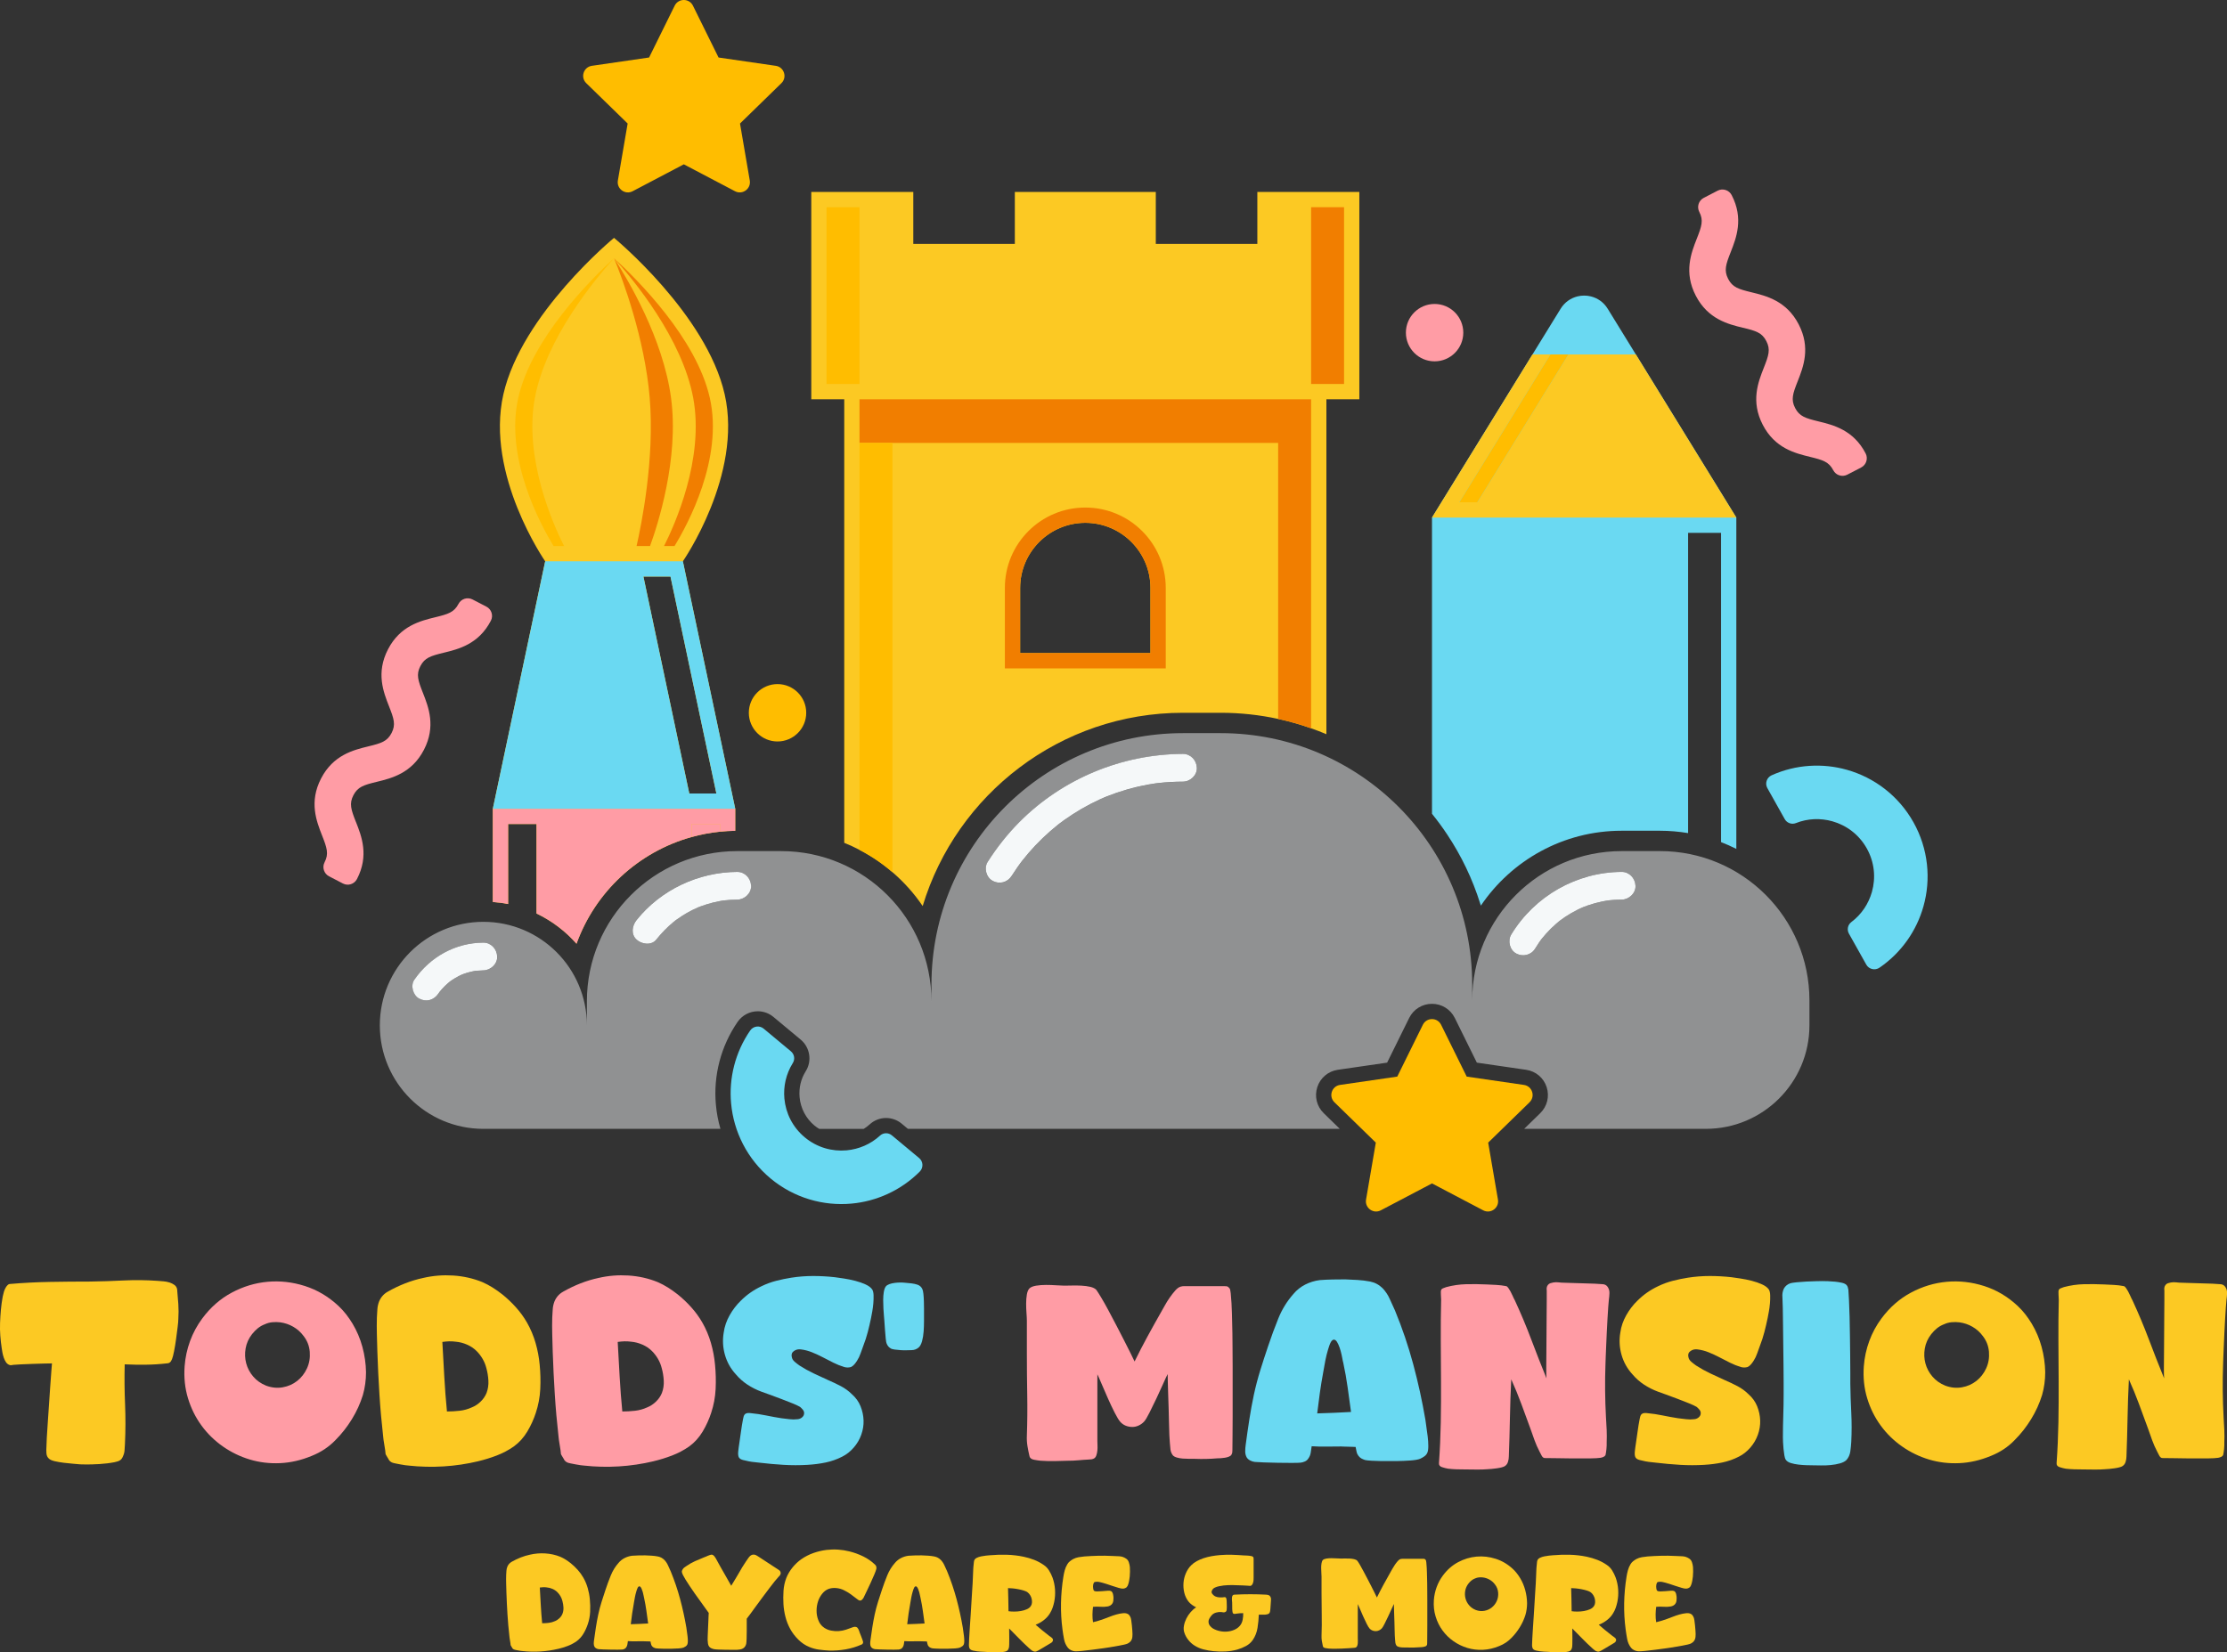 <?xml version="1.0" encoding="UTF-8"?><svg id="Layer_2" xmlns="http://www.w3.org/2000/svg" viewBox="0 0 1481.54 1099.54"><rect x="0" y="0" width="1481.54" height="1099.54" fill="#333333" stroke="none"/><defs><style>.cls-1{fill:#f17e00;}.cls-2,.cls-3{fill:#ced1d2;}.cls-4{fill:#ff9a00;}.cls-5{fill:#f5f8f9;}.cls-6{fill:#fcc923;}.cls-7{fill:#ff9ca5;}.cls-8{fill:#ffbd00;}.cls-9{fill:#6ad9f2;}.cls-3{opacity:.6;}</style></defs><g id="Layer_1-2"><g><g><path class="cls-6" d="M476.59,528.02h-18.03l-30.51-144.35h18.01l30.53,144.35Zm-22.3-154.51s39.95-57.49,27.83-111.05c-12.14-53.56-73.63-104.18-73.63-104.18,0,0-61.49,50.62-73.63,104.18-12.12,53.56,27.83,111.05,27.83,111.05l-34.84,164.68v62.02c3.46,.27,6.85,.69,10.18,1.36v-53.23h18.9v59.54c10.18,4.87,19.24,11.72,26.6,20.11,12.39-34.41,40.98-61.11,76.51-70.99,6.12-1.7,12.43-2.9,18.93-3.57,3.35-.33,6.72-.54,10.15-.58v-14.66l-34.84-164.68Z"/><g><path class="cls-7" d="M489.13,538.19v14.66c-3.44,.04-6.81,.25-10.15,.58v-5.09h-18.93v8.66c-35.53,9.89-64.12,36.58-76.51,70.99-7.37-8.39-16.43-15.24-26.6-20.11v-59.54h-18.9v53.23c-3.32-.67-6.72-1.09-10.18-1.36v-62.02h161.27Z"/><path class="cls-7" d="M460.05,548.35v8.66c6.12-1.7,12.43-2.92,18.92-3.57v-5.1h-18.92Z"/><path class="cls-1" d="M432.22,264.69c3.42,40.6-5.58,84.83-8.73,98.65h8.96c5.04-13.82,19.43-58.04,13.96-98.65-5.33-39.56-28.61-78.57-37.91-92.87,12.91,14.29,45.24,53.3,52.65,92.87,7.6,40.6-12.39,84.83-19.39,98.65h6.98c8.46-13.82,32.65-58.04,23.46-98.65-8.96-39.56-48.08-78.57-63.7-92.87,0,0,0,0,0,0,5.82,14.29,20.39,53.31,23.72,92.87Z"/><path class="cls-8" d="M355.85,264.69c7.41-39.57,39.75-78.59,52.65-92.88h0c-15.61,14.29-54.74,53.31-63.71,92.88-9.16,40.47,15.02,84.81,23.47,98.65h6.98c-6.98-13.84-26.97-58.18-19.4-98.65Z"/><path class="cls-9" d="M454.29,373.51h-91.59l-34.84,164.68h161.27l-34.84-164.68Zm-26.25,10.15h18.01l30.53,144.35h-18.03l-30.51-144.35Z"/></g></g><g><path class="cls-9" d="M1088.26,235.85h0l-13.92-22.61-4.8-7.8c-1.35-2.19-3.04-3.96-4.94-5.33-1.91-1.37-4.02-2.32-6.23-2.87-2.94-.73-6.03-.73-8.97,0-2.2,.55-4.32,1.5-6.23,2.87-1.9,1.37-3.6,3.14-4.94,5.33l-4.8,7.8-13.92,22.61h0l-66.86,108.56v197.12c3.6,4.44,6.99,9.06,10.16,13.84,9.34,14.06,16.78,29.5,21.92,45.94,.14,.44,.3,.88,.43,1.33,20.32-30.04,54.71-49.83,93.63-49.83h25.54c6.37,0,12.61,.56,18.7,1.57v-199.81h21.92v205.81c3.47,1.34,6.86,2.85,10.16,4.52v-220.5l-66.86-108.56Z"/><g><polygon class="cls-6" points="1088.26 235.85 1043.42 235.85 982.82 334.25 970.84 334.25 1031.44 235.85 1019.5 235.85 952.64 344.41 1155.11 344.41 1088.26 235.85"/><path class="cls-4" d="M1069.54,205.45l4.8,7.8-4.8-7.8c-1.35-2.19-3.04-3.96-4.94-5.33,1.9,1.37,3.59,3.14,4.94,5.33Z"/><path class="cls-4" d="M1043.16,200.12c-1.9,1.37-3.6,3.14-4.94,5.33l-4.8,7.8,4.8-7.8c1.35-2.19,3.04-3.96,4.94-5.33Z"/><polygon class="cls-8" points="1043.37 235.85 1031.44 235.85 1031.44 235.85 1031.44 235.85 970.84 334.25 982.82 334.25 1043.42 235.85 1043.37 235.85 1043.37 235.85"/></g></g><g><path class="cls-6" d="M836.46,127.72v34.59h-67.55v-34.59h-93.78v34.59h-67.55v-34.59h-67.86v137.96h21.92v295.17c3.48,1.39,6.86,2.97,10.16,4.69,7.89,4.1,15.24,9.09,21.92,14.85,7.64,6.59,14.43,14.15,20.1,22.53,22.47-74.34,91.61-128.61,173.18-128.61h25.07c13.12,0,25.91,1.42,38.25,4.09,7.49,1.62,14.8,3.71,21.92,6.23,3.44,1.21,6.83,2.53,10.16,3.94v-222.89h21.92V127.72h-67.86Zm-71.09,306.88h-86.7v-43.35c0-23.9,19.45-43.35,43.35-43.35s43.35,19.45,43.35,43.35v43.35Z"/><path class="cls-1" d="M722.01,337.74h0c-29.55,0-53.51,23.96-53.51,53.51v53.51h107.03v-53.51c0-29.56-23.96-53.51-53.51-53.51Zm43.35,96.86h-86.7v-43.35c0-23.9,19.45-43.35,43.35-43.35s43.35,19.45,43.35,43.35v43.35Z"/><path class="cls-1" d="M872.23,275.84v-10.16h-300.44v29.06h278.52v183.66c7.49,1.62,14.8,3.71,21.92,6.23v-208.79Z"/><rect class="cls-8" x="549.87" y="137.88" width="21.92" height="117.63"/><rect class="cls-1" x="872.23" y="137.88" width="21.92" height="117.63"/><path class="cls-8" d="M571.79,294.74v270.8c7.89,4.1,15.24,9.09,21.92,14.85V294.74h-21.92Z"/></g><path class="cls-9" d="M1272.94,547.15c-9.91-17.7-26.19-29.82-44.29-34.9-16.08-4.55-33.85-3.61-50.03,3.64-3.27,1.47-4.62,5.42-2.86,8.55l11.55,20.62c1.46,2.61,4.62,3.77,7.41,2.67,7.94-3.15,16.4-3.42,24.28-1.21,9.43,2.68,17.72,8.82,22.9,18.04,5.16,9.23,6.07,19.51,3.43,28.95-2.24,7.87-6.88,14.94-13.71,20.08-2.39,1.8-3.06,5.1-1.59,7.71l11.55,20.61c1.75,3.13,5.83,4.05,8.79,2.02,14.63-10.02,24.71-24.68,29.22-40.77,5.12-18.09,3.28-38.3-6.64-56Z"/><path class="cls-3" d="M1104.34,566.36h-25.54c-54.88,0-99.4,44.48-99.4,99.37v-10.54c0-92.42-74.91-167.33-167.33-167.33h-25.07c-92.42,0-167.33,74.91-167.33,167.33v11.15c0-55.22-44.75-99.98-99.98-99.98h-29.27c-55.22,0-99.98,44.75-99.98,99.98v15.96c0-38.05-30.83-68.88-68.88-68.88-19.01,0-36.22,7.72-48.68,20.16-12.47,12.47-20.19,29.71-20.19,48.72,0,38.05,30.86,68.88,68.88,68.88h157.72c-1.5-5.17-2.53-10.51-3.02-15.99-1.8-19.48,3.33-39.1,14.46-55.22,3.05-4.41,8.07-7.04,13.42-7.04,3.78,0,7.46,1.33,10.37,3.75l18.16,15.12c6.19,5.16,7.65,14.18,3.37,20.99-3.24,5.16-4.66,11.15-4.11,17.34,.69,7.4,4.23,14.13,9.95,18.9,.98,.81,2.03,1.49,3.09,2.15h29.65c1.39-.88,2.72-1.86,3.96-2.99,2.97-2.73,6.84-4.24,10.88-4.24,3.78,0,7.45,1.33,10.36,3.74l4.18,3.48h287.3l-10.67-10.4c-4.65-4.53-6.29-11.19-4.29-17.36,2.01-6.18,7.25-10.59,13.67-11.53l32.78-4.76,14.66-29.7c2.88-5.83,8.7-9.44,15.19-9.44s12.31,3.62,15.19,9.44l14.66,29.7,32.77,4.76c6.43,.93,11.67,5.35,13.67,11.53,2,6.18,.36,12.83-4.29,17.36l-10.67,10.4h120.89c38.01,0,68.88-30.83,68.88-68.88v-16.57c0-54.88-44.52-99.37-99.4-99.37Zm-98.98,55.52c15.59-25.6,43.43-41.51,73.44-41.68,5.17-.03,9,4.25,9.23,9.23,.22,5-4.4,9.2-9.23,9.23-1.78,.01-3.55,.06-5.33,.18-.88,.06-1.75,.14-2.63,.23-.14,.01-1.1,.14-1.51,.19-.46,.07-1.11,.18-1.22,.2-.85,.15-1.7,.31-2.55,.49-1.54,.32-3.07,.7-4.59,1.11-1.51,.41-3,.88-4.48,1.38-.8,.28-1.6,.56-2.39,.87-.11,.04-.8,.32-1.22,.48-.41,.18-1.45,.65-1.63,.73-.63,.3-1.27,.6-1.89,.91-1.37,.69-2.73,1.42-4.06,2.19-2.67,1.54-5.25,3.25-7.7,5.11-.19,.15-.48,.39-.7,.57-.54,.44-1.07,.89-1.59,1.34-1.26,1.09-2.48,2.22-3.66,3.39-2.14,2.11-4.12,4.36-6.01,6.7-.14,.18-.3,.38-.43,.56-.41,.56-.82,1.12-1.21,1.7-.95,1.37-1.85,2.78-2.72,4.21-2.68,4.41-8.14,5.68-12.63,3.31-4.35-2.3-5.82-8.5-3.31-12.62Zm-348.29-48.31c6.07-9.52,13.13-18.48,21.08-26.49,28.67-28.87,68.2-45.25,108.85-45.37,5.17-.02,9,4.24,9.23,9.23,.22,4.99-4.4,9.21-9.23,9.23-5.51,.02-11.02,.31-16.5,.94-.57,.06-1.13,.14-1.7,.21-.23,.03-.54,.08-.66,.1-1.3,.2-2.6,.41-3.89,.63-2.57,.46-5.14,.98-7.68,1.58-4.62,1.08-9.19,2.39-13.68,3.93-2.16,.74-4.3,1.53-6.42,2.37-.27,.11-2.3,.96-2.18,.9-.89,.39-1.78,.78-2.67,1.19-8.2,3.77-16.04,8.31-23.39,13.54-1.14,.81-2.27,1.65-3.39,2.49-.09,.07-.3,.23-.47,.36-.22,.17-.44,.34-.66,.52-1.75,1.4-3.47,2.84-5.16,4.32-3.37,2.95-6.61,6.06-9.69,9.32-3.13,3.3-6.09,6.75-8.89,10.32-.31,.41-1.05,1.38-1.26,1.67-.67,.9-1.32,1.82-1.96,2.74-1.29,1.84-2.53,3.72-3.74,5.61-2.77,4.35-8.06,5.72-12.63,3.31-4.29-2.27-5.91-8.55-3.31-12.62Zm-381.39,78.36c10.52-15.21,27.28-24.55,45.89-24.67,5.17-.03,9,4.26,9.23,9.23,.22,5.01-4.4,9.2-9.23,9.23-1.71,.01-3.46,.31-5.17,.3-.36,.06-.72,.12-1.08,.19-.78,.15-1.56,.32-2.33,.51-1.64,.4-3.25,.9-4.83,1.48-.3,.11-.59,.23-.88,.34-.69,.35-1.39,.65-2.07,1-1.59,.82-3.13,1.74-4.61,2.74-.33,.22-.66,.45-.98,.68-.1,.07-.35,.26-.53,.4-.39,.32-.77,.64-1.14,.97-1.36,1.19-2.64,2.45-3.85,3.79-.57,.63-1.11,1.3-1.66,1.95-.02,.03-.03,.04-.05,.08-.25,.36-.51,.72-.76,1.09-2.94,4.25-7.92,5.8-12.62,3.31-4.18-2.21-6.06-8.64-3.31-12.63Zm214.74-53.27c-3.04,.02-6.06,.18-9.08,.54-.1,.01-.19,.03-.3,.04-.74,.12-1.48,.24-2.22,.38-1.46,.27-2.92,.59-4.37,.94-2.72,.67-5.4,1.49-8.03,2.46-.55,.2-1.09,.41-1.64,.62-.2,.08-.31,.12-.45,.17-.06,.03-.08,.04-.18,.08-1.2,.53-2.38,1.09-3.55,1.67-2.46,1.24-4.85,2.61-7.16,4.1-1.21,.78-2.4,1.6-3.57,2.45-.07,.05-.49,.36-.76,.56-.31,.25-1.03,.83-1.13,.91-4.22,3.49-8.03,7.43-11.44,11.7-3.22,4.03-9.7,3.07-13.05,0-3.95-3.63-3.01-9.29,0-13.05,16.13-20.2,41.14-31.88,66.91-32.03,5.17-.03,9,4.25,9.23,9.23,.22,5-4.4,9.2-9.23,9.23Z"/><path class="cls-2" d="M316.51,646c.56-.07,1.29-.23,.29-.05-.1,.02-.19,.03-.29,.05Z"/><path class="cls-2" d="M481.43,599.18c.51-.06,.38-.05,0,0h0Z"/><path class="cls-8" d="M1017.55,733.49c4.02-3.92,1.8-10.75-3.75-11.55l-38.06-5.53-17.02-34.49c-2.48-5.03-9.66-5.03-12.15,0l-17.02,34.49-38.06,5.53c-5.56,.81-7.77,7.63-3.75,11.55l27.54,26.85-6.5,37.91c-.95,5.53,4.86,9.75,9.83,7.14l34.05-17.9,34.04,17.9c4.97,2.61,10.78-1.61,9.83-7.14l-6.5-37.91,27.54-26.85Z"/><path class="cls-8" d="M417.55,82.2l-6.5,37.91c-.95,5.53,4.86,9.75,9.83,7.14l34.04-17.9,34.05,17.9c4.97,2.61,10.78-1.61,9.83-7.14l-6.5-37.91,27.54-26.85c4.02-3.92,1.8-10.75-3.75-11.55l-38.06-5.53L460.99,3.77c-2.48-5.03-9.66-5.03-12.15,0l-17.02,34.49-38.06,5.53c-5.56,.81-7.77,7.63-3.75,11.55l27.54,26.85Z"/><path class="cls-7" d="M1159.52,218.07c8.69,2.12,12.65,3.29,15.55,8.9,2.9,5.6,1.58,9.51-1.71,17.84-3.7,9.39-8.76,22.24-.66,37.87,8.1,15.64,21.53,18.91,31.34,21.31,8.68,2.12,12.64,3.29,15.55,8.9,1.76,3.4,5.95,4.73,9.35,2.97l9.23-4.79c3.4-1.76,4.73-5.95,2.97-9.35-8.11-15.64-21.54-18.92-31.35-21.31-8.68-2.12-12.64-3.29-15.55-8.89-2.9-5.6-1.58-9.51,1.7-17.82,3.7-9.39,8.77-22.25,.66-37.88-8.11-15.65-21.54-18.92-31.35-21.31-8.68-2.12-12.64-3.29-15.55-8.9-2.91-5.62-1.59-9.53,1.68-17.86,3.69-9.4,8.76-22.26,.65-37.91-1.76-3.4-5.95-4.73-9.35-2.96l-9.23,4.78c-3.4,1.76-4.73,5.95-2.97,9.35,2.91,5.62,1.59,9.54-1.69,17.87-3.69,9.4-8.75,22.26-.64,37.9,8.11,15.64,21.53,18.92,31.34,21.32Z"/><path class="cls-7" d="M236.8,547.02c-3.27-8.32-4.6-12.24-1.68-17.86,2.91-5.61,6.87-6.79,15.55-8.9,9.81-2.39,23.24-5.67,31.35-21.31,8.1-15.63,3.03-28.49-.66-37.88-3.28-8.32-4.6-12.22-1.7-17.82,2.91-5.61,6.87-6.78,15.55-8.9,9.81-2.39,23.24-5.67,31.35-21.31,1.76-3.4,.43-7.59-2.97-9.35l-9.23-4.78c-3.4-1.76-7.58-.44-9.35,2.96-2.91,5.61-6.87,6.78-15.55,8.9-9.81,2.4-23.24,5.67-31.34,21.31-8.1,15.63-3.04,28.48,.66,37.87,3.28,8.33,4.61,12.24,1.71,17.84-2.91,5.61-6.87,6.79-15.55,8.9-9.81,2.4-23.24,5.68-31.34,21.32-8.11,15.64-3.05,28.51,.64,37.9,3.28,8.33,4.6,12.25,1.69,17.87-1.76,3.4-.43,7.58,2.97,9.35l9.23,4.79c3.4,1.76,7.58,.43,9.35-2.97,8.11-15.65,3.05-28.52-.65-37.91Z"/><path class="cls-8" d="M517.26,455.22c-10.54,0-19.09,8.55-19.09,19.09s8.55,19.09,19.09,19.09,19.09-8.55,19.09-19.09-8.55-19.09-19.09-19.09Z"/><path class="cls-7" d="M954.38,240.45c10.54,0,19.09-8.55,19.09-19.09s-8.55-19.09-19.09-19.09-19.09,8.55-19.09,19.09,8.55,19.09,19.09,19.09Z"/><path class="cls-9" d="M585.46,755.66c-6.29,5.78-14.09,9.05-22.24,9.82-9.77,.87-19.7-1.9-27.84-8.66-8.12-6.77-12.65-16.04-13.56-25.8-.73-8.15,1.08-16.42,5.62-23.65,1.59-2.53,1.03-5.85-1.27-7.77l-18.16-15.12c-2.76-2.29-6.89-1.7-8.93,1.25-10.07,14.59-14.24,31.88-12.7,48.52,1.69,18.72,10.64,36.94,26.23,49.92,15.59,12.99,35.13,18.48,53.84,16.75,16.64-1.5,32.9-8.74,45.42-21.29,2.53-2.54,2.37-6.71-.39-9.01l-18.16-15.12c-2.3-1.92-5.67-1.86-7.87,.16Z"/><path class="cls-5" d="M1008.66,634.5c4.49,2.37,9.94,1.09,12.63-3.31,.87-1.43,1.77-2.83,2.72-4.21,.4-.57,.8-1.14,1.21-1.7,.13-.18,.29-.38,.43-.56,1.89-2.33,3.87-4.58,6.01-6.7,1.18-1.17,2.4-2.3,3.66-3.39,.52-.45,1.05-.9,1.59-1.34,.22-.18,.52-.42,.7-.57,2.45-1.86,5.03-3.57,7.7-5.11,1.33-.77,2.68-1.5,4.06-2.19,.63-.31,1.26-.62,1.89-.91,.18-.08,1.22-.54,1.63-.73,.42-.16,1.11-.44,1.22-.48,.79-.3,1.59-.59,2.39-.87,1.48-.51,2.97-.97,4.48-1.38,1.52-.42,3.05-.79,4.59-1.11,.85-.18,1.7-.34,2.55-.49,.11-.02,.76-.13,1.22-.2,.41-.05,1.37-.18,1.51-.19,.87-.09,1.75-.17,2.63-.23,1.77-.12,3.55-.17,5.33-.18,4.83-.03,9.45-4.22,9.23-9.23-.22-4.98-4.06-9.26-9.23-9.23-30.01,.17-57.85,16.07-73.44,41.68-2.51,4.13-1.04,10.32,3.31,12.62Z"/><path class="cls-5" d="M660.37,586.19c4.57,2.41,9.85,1.04,12.63-3.31,1.21-1.9,2.45-3.77,3.74-5.61,.64-.92,1.3-1.83,1.96-2.74,.21-.29,.95-1.26,1.26-1.67,2.81-3.58,5.77-7.03,8.89-10.32,3.08-3.25,6.32-6.36,9.69-9.32,1.69-1.48,3.41-2.92,5.16-4.32,.22-.17,.44-.35,.66-.52,.17-.13,.38-.29,.47-.36,1.12-.84,2.25-1.68,3.39-2.49,7.35-5.23,15.19-9.77,23.39-13.54,.89-.41,1.78-.8,2.67-1.19-.13,.07,1.91-.79,2.18-.9,2.12-.84,4.26-1.63,6.42-2.37,4.49-1.53,9.06-2.85,13.68-3.93,2.55-.59,5.11-1.12,7.68-1.58,1.3-.23,2.6-.43,3.89-.63,.12-.02,.43-.06,.66-.1,.57-.07,1.13-.14,1.7-.21,5.48-.63,10.99-.92,16.5-.94,4.83-.01,9.45-4.23,9.23-9.23-.22-4.99-4.06-9.24-9.23-9.23-40.65,.13-80.18,16.5-108.85,45.37-7.95,8.01-15.02,16.97-21.08,26.49-2.6,4.08-.98,10.36,3.31,12.62Z"/><path class="cls-5" d="M490.42,580.2c-25.76,.15-50.77,11.83-66.91,32.03-3.01,3.76-3.95,9.42,0,13.05,3.35,3.07,9.83,4.03,13.05,0,3.42-4.28,7.22-8.21,11.44-11.7,.1-.08,.82-.65,1.13-.91,.27-.2,.69-.51,.76-.56,1.17-.85,2.36-1.67,3.57-2.45,2.31-1.49,4.7-2.86,7.16-4.1,1.17-.59,2.35-1.14,3.55-1.67,.09-.04,.12-.05,.18-.08,.14-.05,.24-.09,.45-.17,.55-.21,1.09-.42,1.64-.62,2.63-.97,5.31-1.79,8.03-2.46,1.45-.36,2.9-.67,4.37-.94,.74-.14,1.48-.26,2.22-.38,.11-.02,.21-.03,.3-.04,3.02-.35,6.04-.52,9.08-.54,4.83-.03,9.45-4.22,9.23-9.23-.22-4.98-4.05-9.26-9.23-9.23Zm-8.98,18.98c.38-.05,.51-.06,0,0h0Z"/><path class="cls-5" d="M278.98,664.55c4.7,2.49,9.69,.94,12.62-3.31,.25-.36,.51-.72,.76-1.09,.03-.04,.03-.05,.05-.08,.55-.65,1.09-1.31,1.66-1.95,1.21-1.34,2.5-2.6,3.85-3.79,.38-.33,.76-.65,1.14-.97,.18-.14,.43-.33,.53-.4,.33-.23,.65-.46,.98-.68,1.48-1,3.02-1.92,4.61-2.74,.68-.35,1.39-.66,2.07-1,.29-.12,.59-.23,.88-.34,1.58-.58,3.19-1.08,4.83-1.48,.77-.19,1.55-.36,2.33-.51,.36-.07,.72-.13,1.08-.19,1.71,0,3.45-.29,5.17-.3,4.83-.03,9.45-4.22,9.23-9.23-.22-4.97-4.06-9.26-9.23-9.23-18.61,.12-35.37,9.46-45.89,24.67-2.75,3.98-.87,10.42,3.31,12.63Zm37.52-18.55c.1-.02,.19-.03,.29-.05,1-.18,.28-.02-.29,.05Z"/><g><path class="cls-6" d="M62.24,974.43c-3,.11-5.95,.11-8.84,0-1.07-.11-2.63-.24-4.66-.4-2.04-.16-4.13-.38-6.27-.64-2.14-.27-4.15-.62-6.03-1.04-1.87-.43-3.19-1.02-3.94-1.77-.96-.86-1.5-2.03-1.61-3.54-.11-1.5-.11-2.89,0-4.18,0-1.18,.08-3.21,.24-6.11,.16-2.89,.37-6.19,.64-9.88,.27-3.7,.54-7.63,.8-11.81,.27-4.18,.53-8.11,.8-11.81,.27-3.7,.51-6.99,.72-9.88,.21-2.89,.37-4.93,.48-6.11-.86,0-2.52,.03-4.98,.08-2.47,.05-5.09,.14-7.87,.24-2.79,.11-5.41,.22-7.87,.32-2.47,.11-4.13,.22-4.98,.32-.54,.11-1.02,.19-1.45,.24-.43,.05-.86-.03-1.28-.24-.86-.32-1.58-.91-2.17-1.77-.59-.86-1.07-1.85-1.45-2.97-.38-1.12-.67-2.22-.88-3.29-.22-1.07-.38-2.03-.48-2.89-.43-2.79-.75-5.6-.96-8.44-.22-2.84-.27-5.7-.16-8.6,.1-2.89,.29-5.81,.56-8.76,.27-2.94,.67-5.87,1.21-8.76,.21-1.07,.48-2.14,.8-3.21,.32-1.07,.75-2.03,1.28-2.89,.32-.54,.72-1.05,1.21-1.53,.48-.48,1.05-.72,1.69-.72,8.78-.75,17.6-1.21,26.43-1.36,8.84-.16,17.7-.24,26.59-.24,7.5-.1,14.97-.35,22.42-.72,7.45-.37,14.92-.29,22.42,.24,1.18,.11,2.52,.22,4.02,.32,1.5,.11,2.89,.38,4.18,.8,1.29,.43,2.38,.99,3.29,1.69,.91,.7,1.47,1.63,1.69,2.81,.32,3.32,.59,6.62,.8,9.88,.21,3.27,.21,6.56,0,9.88,0,1.18-.16,3.03-.48,5.54-.32,2.52-.67,5.17-1.04,7.95-.38,2.79-.8,5.41-1.29,7.87-.48,2.47-.94,4.23-1.37,5.3-.22,.54-.46,1.02-.72,1.45-.27,.43-.67,.8-1.21,1.12-.64,.22-1.18,.32-1.61,.32-4.71,.54-9.37,.83-13.98,.88-4.61,.06-9.27-.02-13.98-.24-.22,8.89-.14,17.73,.24,26.51,.37,8.79,.35,17.62-.08,26.51-.11,1.29-.19,2.6-.24,3.94-.06,1.34-.35,2.6-.88,3.78-.54,1.5-1.23,2.52-2.09,3.05-.75,.53-1.93,.96-3.54,1.29-1.61,.32-3.3,.59-5.06,.8-1.77,.21-3.51,.37-5.22,.48-1.72,.11-3,.16-3.86,.16Z"/><path class="cls-7" d="M207.35,968.81c-6.97,2.89-13.96,4.5-20.97,4.82-7.02,.32-13.74-.48-20.17-2.41-6.43-1.93-12.4-4.82-17.92-8.68-5.52-3.86-10.26-8.49-14.22-13.9-3.96-5.41-6.97-11.46-9-18.16-2.04-6.7-2.79-13.79-2.25-21.29,.43-5.79,1.63-11.38,3.62-16.79,1.98-5.41,4.68-10.42,8.11-15.03,5.46-7.39,12-13.12,19.6-17.19,7.6-4.07,15.56-6.48,23.86-7.23,8.3-.75,16.58,.19,24.83,2.81,8.25,2.63,15.69,7.05,22.34,13.26,1.82,1.71,3.51,3.56,5.06,5.54,1.55,1.98,2.97,4.05,4.26,6.19,2.89,4.82,5.09,9.99,6.59,15.51,1.5,5.52,2.3,11.11,2.41,16.79,0,5.36-.7,10.44-2.09,15.27-1.72,5.57-4.15,10.93-7.31,16.07s-6.78,9.75-10.85,13.82c-4.39,4.61-9.7,8.14-15.91,10.61Zm-30.37-46.76c3.75,1.39,7.45,1.77,11.09,1.12,3.64-.64,6.85-2.06,9.64-4.26,2.78-2.19,4.95-4.98,6.51-8.36,1.55-3.37,2.17-7.04,1.85-11.01-.32-3.96-1.72-7.5-4.18-10.61-1.82-2.46-4.07-4.47-6.75-6.03-2.68-1.55-5.57-2.54-8.68-2.97-1.72-.21-3.45-.24-5.22-.08-1.77,.16-3.45,.62-5.06,1.37-1.71,.64-3.27,1.53-4.66,2.65-1.39,1.13-2.68,2.44-3.86,3.94-2.25,2.89-3.67,6.05-4.26,9.48-.59,3.43-.46,6.75,.4,9.96,.86,3.21,2.41,6.13,4.66,8.76,2.25,2.63,5.09,4.64,8.52,6.03Z"/><path class="cls-6" d="M318.22,972.35c-7.61,1.82-15.32,2.97-23.14,3.45-7.82,.48-15.59,.29-23.3-.56-.43,0-1.18-.08-2.25-.24-1.07-.16-2.17-.35-3.3-.56-1.12-.22-2.22-.43-3.29-.64-1.07-.22-1.82-.43-2.25-.64-.43-.22-.86-.51-1.29-.88-.43-.38-.75-.83-.96-1.37-.11-.22-.43-.75-.97-1.61-.54-.86-.86-1.45-.96-1.77,0-.43-.08-1.21-.24-2.33s-.35-2.3-.56-3.54c-.22-1.23-.4-2.41-.56-3.54s-.24-1.85-.24-2.17c-1.07-9.42-1.9-18.82-2.49-28.2-.59-9.37-1.05-18.77-1.37-28.2-.11-3.75-.22-7.55-.32-11.41-.11-3.86-.11-7.66,0-11.41,.1-1.82,.21-3.62,.32-5.38,.1-1.77,.48-3.51,1.12-5.22,1.18-2.89,3.11-5.09,5.78-6.59,3.75-2.14,7.61-3.99,11.57-5.54,3.96-1.55,7.98-2.76,12.05-3.62,6.43-1.5,13.04-2.03,19.85-1.61,6.8,.43,13.26,1.87,19.36,4.34,2.46,1.07,4.79,2.3,6.99,3.69,2.19,1.39,4.31,2.89,6.35,4.5,3.21,2.57,6.24,5.44,9.08,8.6,2.84,3.16,5.27,6.51,7.31,10.04,2.46,4.29,4.39,8.84,5.78,13.66,1.39,4.82,2.3,9.64,2.73,14.46,.54,5.46,.67,10.9,.4,16.31-.27,5.41-1.26,10.69-2.97,15.83-1.39,4.29-3.27,8.41-5.63,12.37-2.36,3.96-5.36,7.29-9,9.96-3.54,2.47-7.34,4.47-11.41,6.03-4.07,1.55-8.14,2.81-12.21,3.78Zm-23.94-79.38c.43,7.71,.86,15.43,1.29,23.14,.43,7.71,1.02,15.43,1.77,23.14,2.78,0,5.59-.16,8.43-.48,2.84-.32,5.54-1.07,8.12-2.25,2.14-.85,4.1-2.14,5.87-3.86,1.77-1.71,3.08-3.64,3.94-5.78,.96-2.57,1.37-5.3,1.21-8.19-.16-2.89-.62-5.68-1.37-8.36-.54-2.14-1.36-4.18-2.49-6.11-1.13-1.93-2.44-3.64-3.94-5.14-1.82-1.82-3.96-3.27-6.43-4.34-2.47-1.07-4.98-1.71-7.55-1.93-1.5-.21-2.97-.29-4.42-.24-1.45,.05-2.92,.19-4.42,.4Z"/><path class="cls-7" d="M434.88,972.35c-7.61,1.82-15.32,2.97-23.14,3.45-7.82,.48-15.59,.29-23.3-.56-.43,0-1.18-.08-2.25-.24-1.07-.16-2.17-.35-3.3-.56-1.12-.22-2.22-.43-3.29-.64-1.07-.22-1.82-.43-2.25-.64-.43-.22-.86-.51-1.29-.88-.43-.38-.75-.83-.96-1.37-.11-.22-.43-.75-.97-1.61-.54-.86-.86-1.45-.96-1.77,0-.43-.08-1.21-.24-2.33s-.35-2.3-.56-3.54c-.22-1.23-.4-2.41-.56-3.54s-.24-1.85-.24-2.17c-1.07-9.42-1.9-18.82-2.49-28.2-.59-9.37-1.05-18.77-1.37-28.2-.11-3.75-.22-7.55-.32-11.41-.11-3.86-.11-7.66,0-11.41,.1-1.82,.21-3.62,.32-5.38,.1-1.77,.48-3.51,1.12-5.22,1.18-2.89,3.11-5.09,5.78-6.59,3.75-2.14,7.61-3.99,11.57-5.54,3.96-1.55,7.98-2.76,12.05-3.62,6.43-1.5,13.04-2.03,19.85-1.61,6.8,.43,13.26,1.87,19.36,4.34,2.46,1.07,4.79,2.3,6.99,3.69,2.19,1.39,4.31,2.89,6.35,4.5,3.21,2.57,6.24,5.44,9.08,8.6,2.84,3.16,5.27,6.51,7.31,10.04,2.46,4.29,4.39,8.84,5.78,13.66,1.39,4.82,2.3,9.64,2.73,14.46,.54,5.46,.67,10.9,.4,16.31-.27,5.41-1.26,10.69-2.97,15.83-1.39,4.29-3.27,8.41-5.63,12.37-2.36,3.96-5.36,7.29-9,9.96-3.54,2.47-7.34,4.47-11.41,6.03-4.07,1.55-8.14,2.81-12.21,3.78Zm-23.94-79.38c.43,7.71,.86,15.43,1.29,23.14,.43,7.71,1.02,15.43,1.77,23.14,2.78,0,5.59-.16,8.43-.48,2.84-.32,5.54-1.07,8.12-2.25,2.14-.85,4.1-2.14,5.87-3.86,1.77-1.71,3.08-3.64,3.94-5.78,.96-2.57,1.37-5.3,1.21-8.19-.16-2.89-.62-5.68-1.37-8.36-.54-2.14-1.36-4.18-2.49-6.11-1.13-1.93-2.44-3.64-3.94-5.14-1.82-1.82-3.96-3.27-6.43-4.34-2.47-1.07-4.98-1.71-7.55-1.93-1.5-.21-2.97-.29-4.42-.24-1.45,.05-2.92,.19-4.42,.4Z"/><path class="cls-9" d="M537.4,974.76c-5.46,.32-10.85,.32-16.15,0-5.3-.32-10.69-.8-16.15-1.45-.64-.11-1.61-.22-2.89-.32-1.29-.11-2.63-.3-4.02-.56-1.39-.27-2.68-.56-3.86-.88-1.18-.32-1.98-.75-2.41-1.29-.43-.43-.7-1.04-.8-1.85-.11-.8-.11-1.66,0-2.57,.1-.91,.21-1.82,.32-2.73,.1-.91,.21-1.63,.32-2.17,.43-2.79,.83-5.57,1.2-8.36,.37-2.78,.83-5.57,1.37-8.36,.11-.53,.24-1.1,.4-1.69,.16-.59,.46-1.1,.88-1.53,.53-.43,1.15-.67,1.85-.72,.7-.05,1.37-.03,2.01,.08,3.43,.32,6.83,.83,10.2,1.53,3.37,.7,6.77,1.31,10.2,1.85,1.82,.22,3.62,.43,5.38,.64,1.77,.22,3.56,.22,5.38,0,1.18-.1,2.19-.53,3.05-1.29,.85-.75,1.28-1.66,1.28-2.73,0-.86-.3-1.63-.88-2.33-.59-.7-1.21-1.31-1.85-1.85-.86-.53-2.52-1.31-4.98-2.33-2.47-1.02-5.06-2.03-7.79-3.05-2.73-1.02-5.33-1.98-7.79-2.89-2.47-.91-4.18-1.53-5.14-1.85-3.21-1.18-6.29-2.73-9.24-4.66-2.95-1.93-5.54-4.23-7.79-6.91-3.43-3.75-5.84-8.06-7.23-12.94-1.39-4.87-1.66-9.83-.8-14.86,.53-3.96,1.85-7.79,3.94-11.49,2.09-3.7,4.58-6.94,7.47-9.72,3.96-3.96,8.57-7.18,13.82-9.64,3.11-1.5,6.32-2.68,9.64-3.54,3.32-.86,6.69-1.55,10.12-2.09,4.82-.75,9.64-1.12,14.46-1.12s9.64,.27,14.46,.8c1.61,.22,3.64,.51,6.1,.88s4.95,.88,7.47,1.53c2.52,.64,4.82,1.45,6.91,2.41,2.09,.96,3.56,2.09,4.42,3.37,.53,.86,.83,2.14,.88,3.86,.05,1.71,0,3.51-.16,5.38-.16,1.88-.4,3.7-.72,5.46-.32,1.77-.59,3.19-.8,4.26-.64,3.11-1.37,6.21-2.17,9.32-.8,3.11-1.8,6.16-2.97,9.16-.64,1.72-1.26,3.43-1.85,5.14-.59,1.72-1.37,3.32-2.33,4.82-.54,.86-1.12,1.66-1.77,2.41-.64,.75-1.39,1.34-2.25,1.77-.75,.22-1.5,.32-2.25,.32s-1.5-.1-2.25-.32c-2.47-.75-4.88-1.71-7.23-2.89s-4.71-2.38-7.07-3.62-4.74-2.33-7.15-3.3c-2.41-.96-4.9-1.61-7.47-1.93-1.72-.21-3.24,.16-4.58,1.12-1.34,.96-1.8,2.3-1.37,4.02,.21,1.18,.86,2.23,1.93,3.13,1.07,.91,2.14,1.74,3.21,2.49,3,1.93,6.13,3.67,9.4,5.22,3.26,1.55,6.56,3.08,9.88,4.58,2.78,1.18,5.54,2.49,8.28,3.94,2.73,1.45,5.17,3.24,7.31,5.38,2.57,2.25,4.47,4.9,5.71,7.96,1.23,3.05,1.9,6.19,2.01,9.4,.11,3.21-.4,6.4-1.53,9.56s-2.81,6.02-5.06,8.6c-2.25,2.57-4.77,4.56-7.55,5.95-3.54,1.82-7.26,3.13-11.17,3.94-3.91,.8-7.85,1.31-11.81,1.53Z"/><path class="cls-9" d="M606.34,898.43c-.75,0-1.8,.03-3.13,.08-1.34,.05-2.7,.03-4.1-.08s-2.73-.24-4.02-.4c-1.29-.16-2.2-.46-2.73-.88-1.07-.64-1.88-1.61-2.41-2.89-.32-.64-.56-1.85-.72-3.62s-.32-3.67-.48-5.7c-.16-2.03-.3-3.94-.4-5.71-.11-1.77-.22-3.08-.32-3.94-.11-1.07-.22-2.54-.32-4.42-.11-1.87-.16-3.78-.16-5.71s.13-3.72,.4-5.38c.27-1.66,.72-2.92,1.37-3.77,.53-.64,1.34-1.15,2.41-1.53,1.07-.37,2.25-.64,3.54-.8,1.29-.16,2.54-.24,3.77-.24s2.28,.05,3.13,.16c1.39,.11,2.79,.24,4.18,.4,1.39,.16,2.73,.46,4.02,.88,1.5,.54,2.57,1.5,3.21,2.89,.32,.64,.56,1.71,.72,3.21,.16,1.5,.27,3.11,.32,4.82,.05,1.72,.08,3.32,.08,4.82v8.6c0,2.2-.08,4.45-.24,6.75-.16,2.3-.51,4.45-1.04,6.43-.54,1.98-1.29,3.4-2.25,4.26-1.39,1.18-3,1.77-4.82,1.77Z"/><path class="cls-7" d="M710.78,972.02c-3.11,.11-6.19,.19-9.24,.24-3.05,.05-6.13-.03-9.24-.24-1.18-.11-2.63-.32-4.34-.64-1.72-.32-2.73-1.07-3.05-2.25-.54-2.25-.99-4.52-1.37-6.83s-.51-4.63-.4-6.99c.32-9.11,.4-18.21,.24-27.32-.16-9.1-.24-18.26-.24-27.48v-21.53c0-1.29-.08-2.97-.24-5.06-.16-2.09-.24-4.23-.24-6.43s.16-4.23,.48-6.1,.91-3.24,1.77-4.1c.96-.85,2.46-1.45,4.5-1.77,2.04-.32,4.2-.48,6.51-.48s4.58,.08,6.83,.24,4.02,.24,5.3,.24,2.97-.02,5.06-.08c2.09-.05,4.2-.03,6.35,.08,2.14,.11,4.12,.38,5.94,.8,1.82,.43,3.16,1.12,4.02,2.09,.75,1.07,1.85,2.81,3.29,5.22,1.45,2.41,3,5.17,4.66,8.28,1.66,3.11,3.4,6.4,5.22,9.88,1.82,3.48,3.54,6.8,5.14,9.96,1.61,3.16,3.05,6.03,4.34,8.6,1.29,2.57,2.19,4.45,2.73,5.62,2.78-5.68,5.65-11.22,8.6-16.63,2.94-5.41,5.97-10.85,9.08-16.31,.64-1.07,1.45-2.49,2.41-4.26,.96-1.77,2.06-3.54,3.29-5.3s2.46-3.35,3.7-4.74c1.23-1.39,2.43-2.25,3.62-2.57,.75-.21,1.5-.32,2.25-.32h26.35c.54,0,1.12,.03,1.77,.08,.64,.05,1.18,.35,1.61,.88,.53,.43,.85,.99,.96,1.69,.1,.7,.21,1.37,.32,2.01,.43,4.5,.7,8.95,.8,13.34,.1,4.39,.21,8.84,.32,13.34,0,1.61,.02,4.42,.08,8.44,.05,4.02,.08,8.62,.08,13.82v33.1c0,5.2-.03,9.8-.08,13.82s-.08,6.83-.08,8.44c0,.54-.03,1.07-.08,1.61-.06,.54-.24,1.07-.56,1.61-.32,.54-.88,.96-1.69,1.29-.8,.32-1.69,.56-2.65,.72-.96,.16-1.9,.27-2.81,.32-.91,.05-1.69,.08-2.33,.08-2.47,.21-4.96,.35-7.47,.4s-5.06,.03-7.63-.08h-3.45c-1.45,0-2.89-.05-4.34-.16-1.45-.11-2.79-.35-4.02-.72-1.23-.37-2.12-.88-2.65-1.53-.86-1.18-1.37-2.47-1.53-3.86-.16-1.39-.3-2.84-.4-4.34-.11-.96-.22-2.62-.32-4.98-.11-2.36-.19-5.06-.24-8.11-.05-3.05-.14-6.29-.24-9.72-.11-3.43-.22-6.67-.32-9.72-.11-3.05-.19-5.78-.24-8.19s-.08-4.1-.08-5.06c-.64,1.18-1.63,3.29-2.97,6.35s-2.81,6.27-4.42,9.64c-1.61,3.37-3.16,6.56-4.66,9.56-1.5,3-2.68,4.98-3.54,5.95-1.07,1.18-2.31,2.09-3.7,2.73-1.39,.64-2.81,.96-4.26,.96s-2.87-.27-4.26-.8c-1.39-.54-2.63-1.39-3.7-2.57-.97-1.07-2.2-3.08-3.7-6.03-1.5-2.94-3-6.1-4.5-9.48-1.5-3.37-2.89-6.59-4.18-9.64-1.29-3.05-2.25-5.22-2.89-6.51v44.51c0,.75,.02,1.69,.08,2.81,.05,1.12,.03,2.25-.08,3.37-.11,1.12-.32,2.17-.64,3.13-.32,.96-.8,1.66-1.45,2.09-.54,.32-1.12,.53-1.77,.64-.64,.1-1.29,.16-1.93,.16-2.25,.1-4.5,.27-6.75,.48-2.25,.21-4.5,.32-6.75,.32Z"/><path class="cls-9" d="M865.21,973.31c-1.07,.1-3.05,.16-5.95,.16s-5.95-.03-9.16-.08c-3.21-.05-6.3-.14-9.24-.24-2.95-.11-4.96-.22-6.03-.32-1.07-.11-2.12-.43-3.13-.96-1.02-.54-1.8-1.23-2.33-2.09-.64-1.18-.97-2.52-.97-4.02s.11-2.94,.32-4.34c.75-5.68,1.55-11.27,2.41-16.79,.85-5.52,1.87-11.06,3.05-16.63,1.18-5.46,2.6-10.87,4.26-16.23,1.66-5.36,3.4-10.71,5.22-16.07,2.04-6.1,4.28-12.21,6.75-18.32,2.46-6.1,5.84-11.57,10.12-16.39,2.14-2.57,4.74-4.63,7.79-6.19,3.05-1.55,6.29-2.54,9.72-2.97,2.79-.21,5.6-.35,8.44-.4,2.84-.05,5.65-.08,8.44-.08,2.78,.11,5.54,.24,8.28,.4,2.73,.16,5.49,.51,8.28,1.04,3.21,.64,6,2.14,8.36,4.5,1.93,2.04,3.48,4.37,4.66,6.99,1.18,2.63,2.35,5.22,3.54,7.79,4.82,11.68,8.86,23.6,12.13,35.75,3.27,12.16,5.97,24.5,8.11,37.04,.11,1.07,.32,2.63,.64,4.66,.32,2.04,.62,4.18,.88,6.43,.27,2.25,.4,4.37,.4,6.35s-.22,3.45-.64,4.42c-.43,.97-1.1,1.77-2.01,2.41-.91,.64-1.85,1.18-2.81,1.61-1.28,.54-3.43,.91-6.43,1.13-3,.21-6.19,.35-9.56,.4-3.37,.05-6.59,.05-9.64,0-3.05-.05-5.28-.14-6.67-.24-.96-.11-1.93-.19-2.89-.24-.96-.06-1.88-.3-2.73-.72-1.72-.64-3-1.82-3.86-3.54-.32-.75-.54-1.5-.64-2.25s-.27-1.55-.48-2.41c-.32,0-.94-.03-1.85-.08-.91-.05-1.87-.08-2.89-.08s-2.01-.02-2.97-.08c-.96-.05-1.61-.08-1.93-.08-3.21,0-6.45,.03-9.72,.08-3.27,.06-6.56-.02-9.88-.24-.22,1.5-.43,2.95-.64,4.34-.22,1.39-.75,2.68-1.61,3.86-.54,.86-1.29,1.5-2.25,1.93-.96,.43-1.93,.7-2.89,.8Zm15.1-60.26c-.86,4.61-1.61,9.19-2.25,13.74-.64,4.56-1.23,9.13-1.77,13.74,3.75-.11,7.5-.24,11.25-.4,3.75-.16,7.5-.35,11.25-.56-.75-5.46-1.5-10.9-2.25-16.31-.75-5.41-1.72-10.85-2.89-16.31-.22-.75-.46-1.87-.72-3.37-.27-1.5-.62-3.03-1.04-4.58-.43-1.55-.94-3-1.53-4.34-.59-1.34-1.21-2.27-1.85-2.81-.64-.43-1.23-.51-1.77-.24-.54,.27-.99,.75-1.37,1.45-.38,.7-.72,1.5-1.04,2.41-.32,.91-.59,1.74-.8,2.49-.75,2.47-1.37,4.96-1.85,7.47-.48,2.52-.94,5.06-1.37,7.63Z"/><path class="cls-7" d="M989.9,977.65c-2.57,.21-5.14,.29-7.71,.24s-5.14-.08-7.71-.08c-1.82,0-3.67-.03-5.54-.08-1.87-.06-3.72-.19-5.54-.4-1.29-.22-2.65-.56-4.1-1.04-1.45-.48-2.12-1.37-2.01-2.65,.64-9,1.04-18.05,1.21-27.16,.16-9.11,.21-18.18,.16-27.24-.06-9.05-.11-18.13-.16-27.24-.05-9.1,.03-18.16,.24-27.16,0-.54-.06-1.61-.16-3.21-.11-1.61-.05-2.68,.16-3.21,.21-.54,.7-.94,1.45-1.21,.75-.27,1.39-.51,1.93-.72,4.39-1.18,8.84-1.82,13.34-1.93,4.5-.1,9-.05,13.5,.16,2.14,.11,4.31,.22,6.51,.32,2.19,.11,4.37,.38,6.51,.8,.54,.11,1.07,.59,1.61,1.45,.53,.86,.96,1.56,1.29,2.09,.53,.96,1.02,1.96,1.45,2.97,.43,1.02,.91,2.01,1.45,2.97,3.96,8.57,7.58,17.19,10.85,25.87,3.27,8.68,6.67,17.36,10.2,26.03-.11-1.18-.16-3.29-.16-6.35s.03-6.53,.08-10.45c.05-3.91,.08-8.06,.08-12.45s.03-8.54,.08-12.45c.05-3.91,.08-7.36,.08-10.37v-6.43c-.11-.64-.11-1.29,0-1.93,.1-.64,.37-1.23,.8-1.77,.43-.53,.97-.91,1.61-1.12,.64-.21,1.28-.37,1.93-.48,1.18-.21,2.38-.24,3.62-.08s2.44,.24,3.62,.24c.86,0,2.52,.05,4.98,.16,2.46,.11,5.06,.19,7.79,.24,2.73,.05,5.3,.14,7.71,.24,2.41,.11,4.04,.22,4.9,.32,1.5,0,2.68,.59,3.54,1.77,.86,1.29,1.26,2.68,1.21,4.18-.05,1.5-.19,3-.4,4.5-.11,.97-.24,2.55-.4,4.74-.16,2.2-.32,4.72-.48,7.55-.16,2.84-.32,5.84-.48,9-.16,3.16-.3,6.16-.4,9-.11,2.84-.22,5.38-.32,7.63s-.16,3.81-.16,4.66c-.22,6-.3,11.92-.24,17.76,.05,5.84,.24,11.71,.56,17.6,.21,2.89,.37,5.76,.48,8.6,.11,2.84,.11,5.7,0,8.6v1.69c0,.8-.05,1.63-.16,2.49-.11,.86-.22,1.66-.32,2.41-.11,.75-.22,1.29-.32,1.61-.32,.54-.8,.94-1.45,1.2-.64,.27-1.29,.46-1.93,.56-1.28,.22-3.69,.35-7.23,.4-3.54,.05-7.29,.05-11.25,0-3.96-.05-7.71-.11-11.25-.16-3.54-.05-5.95-.08-7.23-.08-.86,0-1.58-.56-2.17-1.69-.59-1.12-1.05-2.01-1.37-2.65-1.29-2.46-2.39-4.95-3.3-7.47-.91-2.52-1.79-5.01-2.65-7.47-2.04-5.57-4.07-11.11-6.11-16.63-2.04-5.52-4.28-11.01-6.75-16.47-.43,8.68-.72,17.25-.88,25.71-.16,8.47-.4,16.98-.72,25.55,0,1.18-.19,2.38-.56,3.62-.37,1.23-1.04,2.17-2.01,2.81-.43,.32-1.15,.62-2.17,.88-1.02,.27-2.12,.48-3.29,.64-1.18,.16-2.31,.29-3.37,.4-1.07,.1-1.88,.16-2.41,.16Z"/><path class="cls-6" d="M1133.88,974.76c-5.46,.32-10.85,.32-16.15,0-5.3-.32-10.69-.8-16.15-1.45-.64-.11-1.61-.22-2.89-.32-1.29-.11-2.63-.3-4.02-.56-1.39-.27-2.68-.56-3.86-.88-1.18-.32-1.98-.75-2.41-1.29-.43-.43-.7-1.04-.8-1.85-.11-.8-.11-1.66,0-2.57,.1-.91,.21-1.82,.32-2.73,.1-.91,.21-1.63,.32-2.17,.43-2.79,.83-5.57,1.2-8.36,.37-2.78,.83-5.57,1.37-8.36,.11-.53,.24-1.1,.4-1.69,.16-.59,.46-1.1,.88-1.53,.53-.43,1.15-.67,1.85-.72,.7-.05,1.37-.03,2.01,.08,3.43,.32,6.83,.83,10.2,1.53,3.37,.7,6.77,1.31,10.2,1.85,1.82,.22,3.62,.43,5.38,.64,1.77,.22,3.56,.22,5.38,0,1.18-.1,2.19-.53,3.05-1.29,.85-.75,1.28-1.66,1.28-2.73,0-.86-.3-1.63-.88-2.33-.59-.7-1.21-1.31-1.85-1.85-.86-.53-2.52-1.31-4.98-2.33-2.47-1.02-5.06-2.03-7.79-3.05-2.73-1.02-5.33-1.98-7.79-2.89-2.47-.91-4.18-1.53-5.14-1.85-3.21-1.18-6.29-2.73-9.24-4.66-2.95-1.93-5.54-4.23-7.79-6.91-3.43-3.75-5.84-8.06-7.23-12.94-1.39-4.87-1.66-9.83-.8-14.86,.53-3.96,1.85-7.79,3.94-11.49,2.09-3.7,4.58-6.94,7.47-9.72,3.96-3.96,8.57-7.18,13.82-9.64,3.11-1.5,6.32-2.68,9.64-3.54,3.32-.86,6.69-1.55,10.12-2.09,4.82-.75,9.64-1.12,14.46-1.12s9.64,.27,14.46,.8c1.61,.22,3.64,.51,6.1,.88s4.95,.88,7.47,1.53c2.52,.64,4.82,1.45,6.91,2.41,2.09,.96,3.56,2.09,4.42,3.37,.53,.86,.83,2.14,.88,3.86,.05,1.71,0,3.51-.16,5.38-.16,1.88-.4,3.7-.72,5.46-.32,1.77-.59,3.19-.8,4.26-.64,3.11-1.37,6.21-2.17,9.32-.8,3.11-1.8,6.16-2.97,9.16-.64,1.72-1.26,3.43-1.85,5.14-.59,1.72-1.37,3.32-2.33,4.82-.54,.86-1.12,1.66-1.77,2.41-.64,.75-1.39,1.34-2.25,1.77-.75,.22-1.5,.32-2.25,.32s-1.5-.1-2.25-.32c-2.47-.75-4.88-1.71-7.23-2.89s-4.71-2.38-7.07-3.62-4.74-2.33-7.15-3.3c-2.41-.96-4.9-1.61-7.47-1.93-1.72-.21-3.24,.16-4.58,1.12-1.34,.96-1.8,2.3-1.37,4.02,.21,1.18,.86,2.23,1.93,3.13,1.07,.91,2.14,1.74,3.21,2.49,3,1.93,6.13,3.67,9.4,5.22,3.26,1.55,6.56,3.08,9.88,4.58,2.78,1.18,5.54,2.49,8.28,3.94,2.73,1.45,5.17,3.24,7.31,5.38,2.57,2.25,4.47,4.9,5.71,7.96,1.23,3.05,1.9,6.19,2.01,9.4,.11,3.21-.4,6.4-1.53,9.56s-2.81,6.02-5.06,8.6c-2.25,2.57-4.77,4.56-7.55,5.95-3.54,1.82-7.26,3.13-11.17,3.94-3.91,.8-7.85,1.31-11.81,1.53Z"/><path class="cls-9" d="M1228.37,971.54c-.97,.96-2.41,1.71-4.34,2.25s-3.99,.91-6.19,1.12c-2.2,.21-4.37,.29-6.51,.24-2.14-.05-3.91-.08-5.3-.08-1.18,0-2.63-.03-4.34-.08-1.72-.05-3.48-.19-5.3-.4-1.82-.22-3.51-.56-5.06-1.04-1.56-.48-2.65-1.21-3.3-2.17-.43-.64-.75-1.63-.96-2.97-.22-1.34-.4-2.78-.56-4.34-.16-1.55-.27-3.03-.32-4.42-.05-1.39-.08-2.46-.08-3.21,0-4.82,.08-9.64,.24-14.46s.24-9.64,.24-14.46v-7.07c0-3.32-.03-7.12-.08-11.41-.06-4.28-.11-8.81-.16-13.58-.05-4.77-.11-9.29-.16-13.58-.05-4.28-.11-8.09-.16-11.41-.06-3.32-.14-5.68-.24-7.07-.22-2.14,.1-4.12,.96-5.95,.97-1.71,2.41-2.89,4.34-3.54,.75-.21,2.14-.43,4.18-.64,2.03-.21,4.18-.37,6.43-.48,2.25-.1,4.39-.19,6.43-.24,2.03-.05,3.48-.08,4.34-.08s2.06,.03,3.62,.08c1.55,.05,3.13,.16,4.74,.32,1.61,.16,3.11,.4,4.5,.72,1.39,.32,2.41,.8,3.05,1.45,.43,.43,.72,.94,.88,1.53,.16,.59,.29,1.15,.4,1.69,.1,1.39,.24,3.7,.4,6.91,.16,3.21,.29,6.91,.4,11.09,.11,4.18,.19,8.57,.24,13.18,.05,4.61,.1,9,.16,13.18,.05,4.18,.08,7.9,.08,11.17v6.99c.1,6.43,.32,12.85,.64,19.28,.32,6.43,.32,12.86,0,19.28-.11,2.14-.32,4.31-.64,6.51-.32,2.2-1.18,4.1-2.57,5.7Z"/><path class="cls-6" d="M1324.46,968.81c-6.97,2.89-13.96,4.5-20.97,4.82-7.02,.32-13.74-.48-20.17-2.41-6.43-1.93-12.4-4.82-17.92-8.68-5.52-3.86-10.26-8.49-14.22-13.9-3.96-5.41-6.97-11.46-9-18.16-2.04-6.7-2.79-13.79-2.25-21.29,.43-5.79,1.63-11.38,3.62-16.79,1.98-5.41,4.68-10.42,8.11-15.03,5.46-7.39,12-13.12,19.6-17.19,7.6-4.07,15.56-6.48,23.86-7.23,8.3-.75,16.58,.19,24.83,2.81,8.25,2.63,15.69,7.05,22.34,13.26,1.82,1.71,3.51,3.56,5.06,5.54,1.55,1.98,2.97,4.05,4.26,6.19,2.89,4.82,5.09,9.99,6.59,15.51,1.5,5.52,2.3,11.11,2.41,16.79,0,5.36-.7,10.44-2.09,15.27-1.72,5.57-4.15,10.93-7.31,16.07s-6.78,9.75-10.85,13.82c-4.39,4.61-9.7,8.14-15.91,10.61Zm-30.37-46.76c3.75,1.39,7.45,1.77,11.09,1.12,3.64-.64,6.85-2.06,9.64-4.26,2.78-2.19,4.95-4.98,6.51-8.36,1.55-3.37,2.17-7.04,1.85-11.01-.32-3.96-1.72-7.5-4.18-10.61-1.82-2.46-4.07-4.47-6.75-6.03-2.68-1.55-5.57-2.54-8.68-2.97-1.72-.21-3.45-.24-5.22-.08-1.77,.16-3.45,.62-5.06,1.37-1.71,.64-3.27,1.53-4.66,2.65-1.39,1.13-2.68,2.44-3.86,3.94-2.25,2.89-3.67,6.05-4.26,9.48-.59,3.43-.46,6.75,.4,9.96,.86,3.21,2.41,6.13,4.66,8.76,2.25,2.63,5.09,4.64,8.52,6.03Z"/><path class="cls-6" d="M1400.79,977.65c-2.57,.21-5.14,.29-7.71,.24s-5.14-.08-7.71-.08c-1.82,0-3.67-.03-5.54-.08-1.87-.06-3.72-.19-5.54-.4-1.29-.22-2.65-.56-4.1-1.04-1.45-.48-2.12-1.37-2.01-2.65,.64-9,1.04-18.05,1.21-27.16,.16-9.11,.21-18.18,.16-27.24-.06-9.05-.11-18.13-.16-27.24-.05-9.1,.03-18.16,.24-27.16,0-.54-.06-1.61-.16-3.21-.11-1.61-.05-2.68,.16-3.21,.21-.54,.7-.94,1.45-1.21,.75-.27,1.39-.51,1.93-.72,4.39-1.18,8.84-1.82,13.34-1.93,4.5-.1,9-.05,13.5,.16,2.14,.11,4.31,.22,6.51,.32,2.19,.11,4.37,.38,6.51,.8,.54,.11,1.07,.59,1.61,1.45,.53,.86,.96,1.56,1.29,2.09,.53,.96,1.02,1.96,1.45,2.97,.43,1.02,.91,2.01,1.45,2.97,3.96,8.57,7.58,17.19,10.85,25.87,3.27,8.68,6.67,17.36,10.2,26.03-.11-1.18-.16-3.29-.16-6.35s.03-6.53,.08-10.45c.05-3.91,.08-8.06,.08-12.45s.03-8.54,.08-12.45c.05-3.91,.08-7.36,.08-10.37v-6.43c-.11-.64-.11-1.29,0-1.93,.1-.64,.37-1.23,.8-1.77,.43-.53,.97-.91,1.61-1.12,.64-.21,1.28-.37,1.93-.48,1.18-.21,2.38-.24,3.62-.08s2.44,.24,3.62,.24c.86,0,2.52,.05,4.98,.16,2.46,.11,5.06,.19,7.79,.24,2.73,.05,5.3,.14,7.71,.24,2.41,.11,4.04,.22,4.9,.32,1.5,0,2.68,.59,3.54,1.77,.86,1.29,1.26,2.68,1.21,4.18-.05,1.5-.19,3-.4,4.5-.11,.97-.24,2.55-.4,4.74-.16,2.2-.32,4.72-.48,7.55-.16,2.84-.32,5.84-.48,9-.16,3.16-.3,6.16-.4,9-.11,2.84-.22,5.38-.32,7.63s-.16,3.81-.16,4.66c-.22,6-.3,11.92-.24,17.76,.05,5.84,.24,11.71,.56,17.6,.21,2.89,.37,5.76,.48,8.6,.11,2.84,.11,5.7,0,8.6v1.69c0,.8-.05,1.63-.16,2.49-.11,.86-.22,1.66-.32,2.41-.11,.75-.22,1.29-.32,1.61-.32,.54-.8,.94-1.45,1.2-.64,.27-1.29,.46-1.93,.56-1.28,.22-3.69,.35-7.23,.4-3.54,.05-7.29,.05-11.25,0-3.96-.05-7.71-.11-11.25-.16-3.54-.05-5.95-.08-7.23-.08-.86,0-1.58-.56-2.17-1.69-.59-1.12-1.05-2.01-1.37-2.65-1.29-2.46-2.39-4.95-3.3-7.47-.91-2.52-1.79-5.01-2.65-7.47-2.04-5.57-4.07-11.11-6.11-16.63-2.04-5.52-4.28-11.01-6.75-16.47-.43,8.68-.72,17.25-.88,25.71-.16,8.47-.4,16.98-.72,25.55,0,1.18-.19,2.38-.56,3.62-.37,1.23-1.04,2.17-2.01,2.81-.43,.32-1.15,.62-2.17,.88-1.02,.27-2.12,.48-3.29,.64-1.18,.16-2.31,.29-3.37,.4-1.07,.1-1.88,.16-2.41,.16Z"/></g><g><path class="cls-6" d="M371.41,1097.18c-3.91,.94-7.87,1.53-11.89,1.78-4.02,.25-8.01,.15-11.97-.29-.22,0-.61-.04-1.16-.12-.55-.08-1.11-.18-1.69-.29-.58-.11-1.14-.22-1.69-.33-.55-.11-.94-.22-1.16-.33-.22-.11-.44-.26-.66-.45-.22-.19-.39-.43-.5-.7-.06-.11-.22-.38-.49-.82-.28-.44-.44-.74-.5-.91,0-.22-.04-.62-.12-1.2-.08-.58-.18-1.18-.29-1.82-.11-.63-.21-1.24-.29-1.82-.08-.58-.12-.95-.12-1.11-.55-4.84-.98-9.67-1.28-14.49-.3-4.82-.54-9.65-.7-14.49-.06-1.93-.11-3.88-.17-5.86-.06-1.98-.06-3.94,0-5.86,.05-.94,.11-1.86,.17-2.77,.05-.91,.25-1.8,.58-2.68,.6-1.49,1.6-2.61,2.97-3.38,1.93-1.1,3.91-2.05,5.95-2.85,2.04-.8,4.1-1.42,6.19-1.86,3.3-.77,6.7-1.05,10.2-.83,3.5,.22,6.81,.96,9.95,2.23,1.27,.55,2.46,1.18,3.59,1.9,1.13,.72,2.22,1.49,3.26,2.31,1.65,1.32,3.21,2.79,4.67,4.42,1.46,1.62,2.71,3.34,3.76,5.16,1.27,2.2,2.26,4.54,2.97,7.02,.71,2.48,1.18,4.95,1.4,7.43,.28,2.81,.34,5.6,.21,8.38-.14,2.78-.65,5.49-1.53,8.13-.72,2.2-1.68,4.32-2.89,6.36-1.21,2.04-2.75,3.74-4.62,5.12-1.82,1.27-3.77,2.3-5.86,3.1-2.09,.8-4.18,1.45-6.28,1.94Zm-12.3-40.79c.22,3.96,.44,7.93,.66,11.89,.22,3.96,.52,7.93,.91,11.89,1.43,0,2.88-.08,4.34-.25,1.46-.17,2.85-.55,4.17-1.16,1.1-.44,2.11-1.1,3.01-1.98,.91-.88,1.58-1.87,2.02-2.97,.5-1.32,.7-2.73,.62-4.21s-.32-2.92-.7-4.29c-.28-1.1-.7-2.15-1.28-3.14s-1.25-1.87-2.02-2.64c-.94-.94-2.04-1.68-3.3-2.23-1.27-.55-2.56-.88-3.88-.99-.77-.11-1.53-.15-2.27-.12-.74,.03-1.5,.1-2.27,.21Z"/><path class="cls-6" d="M413.94,1097.67c-.55,.05-1.57,.08-3.06,.08s-3.06-.01-4.71-.04c-1.65-.03-3.23-.07-4.75-.12-1.51-.05-2.55-.11-3.1-.17-.55-.05-1.09-.22-1.61-.5-.52-.28-.92-.63-1.2-1.07-.33-.6-.5-1.29-.5-2.06s.05-1.51,.17-2.23c.38-2.92,.8-5.79,1.24-8.63,.44-2.84,.96-5.68,1.57-8.55,.6-2.81,1.33-5.59,2.19-8.34,.85-2.75,1.75-5.5,2.68-8.26,1.05-3.14,2.2-6.28,3.47-9.41,1.27-3.14,3-5.95,5.2-8.42,1.1-1.32,2.44-2.38,4-3.18,1.57-.8,3.23-1.31,5-1.53,1.43-.11,2.88-.18,4.34-.21,1.46-.03,2.9-.04,4.34-.04,1.43,.05,2.85,.12,4.25,.21,1.4,.08,2.82,.26,4.25,.54,1.65,.33,3.08,1.1,4.29,2.31,.99,1.05,1.79,2.24,2.39,3.59,.61,1.35,1.21,2.68,1.82,4,2.48,6,4.55,12.13,6.23,18.37,1.68,6.25,3.07,12.59,4.17,19.03,.05,.55,.17,1.35,.33,2.39,.17,1.05,.32,2.15,.45,3.3,.14,1.16,.21,2.24,.21,3.26s-.11,1.78-.33,2.27c-.22,.5-.57,.91-1.03,1.24-.47,.33-.95,.61-1.45,.83-.66,.27-1.76,.47-3.3,.58-1.54,.11-3.18,.18-4.91,.21-1.73,.03-3.39,.03-4.95,0-1.57-.03-2.71-.07-3.43-.12-.5-.06-.99-.1-1.49-.12-.5-.03-.96-.15-1.4-.37-.88-.33-1.54-.94-1.98-1.82-.17-.38-.28-.77-.33-1.16-.06-.38-.14-.8-.25-1.24-.17,0-.48-.01-.95-.04-.47-.03-.96-.04-1.49-.04s-1.03-.01-1.53-.04c-.5-.03-.83-.04-.99-.04-1.65,0-3.32,.01-5,.04-1.68,.03-3.37-.01-5.08-.12-.11,.77-.22,1.51-.33,2.23-.11,.72-.39,1.38-.83,1.98-.28,.44-.66,.77-1.16,.99s-.99,.36-1.49,.41Zm7.76-30.97c-.44,2.37-.83,4.72-1.16,7.06-.33,2.34-.63,4.69-.91,7.06,1.93-.05,3.85-.12,5.78-.21,1.93-.08,3.85-.18,5.78-.29-.39-2.81-.77-5.6-1.16-8.38-.39-2.78-.88-5.57-1.49-8.38-.11-.39-.23-.96-.37-1.74-.14-.77-.32-1.55-.54-2.35-.22-.8-.48-1.54-.78-2.23-.3-.69-.62-1.17-.95-1.45-.33-.22-.63-.26-.91-.12-.28,.14-.51,.39-.7,.74-.19,.36-.37,.77-.54,1.24-.17,.47-.3,.9-.41,1.28-.39,1.27-.7,2.55-.95,3.84-.25,1.29-.48,2.6-.7,3.92Z"/><path class="cls-6" d="M490.16,1097.84h-2.97c-1.43,0-2.95-.01-4.54-.04-1.6-.03-3.11-.07-4.54-.12-1.43-.06-2.42-.14-2.97-.25-.61-.11-1.23-.3-1.86-.58-.63-.28-1.14-.66-1.53-1.16-.44-.6-.7-1.31-.78-2.11-.08-.8-.15-1.58-.21-2.35,0-.39,.01-1.05,.04-1.98,.03-.94,.07-1.99,.12-3.18,.05-1.18,.11-2.45,.17-3.8,.05-1.35,.11-2.61,.17-3.8,.05-1.18,.1-2.24,.12-3.18,.03-.94,.07-1.6,.12-1.98-2.04-2.92-4.1-5.79-6.19-8.63-2.09-2.84-4.13-5.74-6.11-8.71-.28-.44-.72-1.11-1.32-2.02-.61-.91-1.23-1.87-1.86-2.89-.63-1.02-1.18-2-1.65-2.93-.47-.94-.73-1.68-.78-2.23,0-.44,.14-.88,.41-1.32,.27-.55,.65-1.02,1.11-1.4,.47-.39,.98-.74,1.53-1.07,1.82-1.27,3.73-2.35,5.74-3.26,2.01-.91,4.06-1.78,6.15-2.6,.22-.05,.55-.18,.99-.37,.44-.19,.91-.4,1.4-.62,.5-.22,.98-.4,1.45-.54,.47-.14,.81-.21,1.03-.21,.38,0,.76,.14,1.11,.41,.36,.28,.69,.62,.99,1.03,.3,.41,.58,.84,.83,1.28,.25,.44,.45,.83,.62,1.16,1.54,2.86,3.12,5.68,4.75,8.46,1.62,2.78,3.21,5.57,4.75,8.38,.22-.39,.69-1.16,1.4-2.31,.71-1.16,1.47-2.41,2.27-3.76,.8-1.35,1.54-2.61,2.23-3.8,.69-1.18,1.14-1.97,1.36-2.35,.22-.33,.56-.87,1.03-1.61,.47-.74,.96-1.51,1.49-2.31,.52-.8,1.05-1.55,1.57-2.27,.52-.71,.92-1.18,1.2-1.4,.77-.71,1.68-1.02,2.73-.91,.44,.06,.85,.18,1.24,.37,.38,.19,.74,.4,1.07,.62,.44,.28,1.31,.84,2.6,1.69,1.29,.85,2.68,1.76,4.17,2.73,1.49,.96,2.88,1.87,4.17,2.73,1.29,.85,2.16,1.42,2.6,1.69,.33,.22,.63,.44,.91,.66,.27,.22,.5,.5,.66,.83,.27,.55,.3,1.1,.08,1.65-.11,.39-.29,.72-.54,.99-.25,.28-.51,.55-.78,.83-.55,.55-1.39,1.53-2.52,2.93-1.13,1.4-2.4,3.04-3.8,4.91-1.4,1.87-2.88,3.84-4.42,5.9-1.54,2.06-3,4.05-4.38,5.95-1.38,1.9-2.6,3.58-3.67,5.04-1.07,1.46-1.86,2.49-2.35,3.1v8.3c0,1.79-.03,3.47-.08,5.04-.06,1.57-.14,2.66-.25,3.26-.11,.61-.34,1.2-.7,1.78-.36,.58-.81,1.03-1.36,1.36-.61,.38-1.28,.63-2.02,.74s-1.47,.19-2.19,.25Z"/><path class="cls-6" d="M573.06,1094.37c-3.36,1.49-6.87,2.55-10.53,3.18-3.66,.63-7.31,.89-10.94,.79-2.26-.11-4.5-.32-6.73-.62s-4.39-.89-6.48-1.77c-2.7-1.1-5.13-2.74-7.31-4.91-2.18-2.17-3.98-4.55-5.41-7.14-1.38-2.53-2.42-5.2-3.14-8.01-.72-2.81-1.16-5.64-1.32-8.51-.17-2.92-.15-5.85,.04-8.79,.19-2.94,.81-5.79,1.86-8.55,.99-2.48,2.37-4.8,4.13-6.98,1.76-2.17,3.74-4.03,5.95-5.57,2.48-1.71,5.12-3.06,7.93-4.05,2.81-.99,5.7-1.68,8.67-2.06,5.17-.61,10.29-.28,15.36,.99,3.14,.77,6.19,1.89,9.17,3.34,2.97,1.46,5.62,3.32,7.93,5.57,.38,.33,.63,.77,.74,1.32,.11,.55,.11,1.05,0,1.49-.16,.72-.61,1.93-1.32,3.63-.72,1.71-1.51,3.51-2.39,5.41-.88,1.9-1.72,3.69-2.52,5.37-.8,1.68-1.36,2.85-1.69,3.51-.17,.44-.36,.85-.58,1.24-.22,.39-.47,.72-.74,.99-.17,.22-.39,.41-.66,.58-.28,.17-.55,.25-.83,.25-.39,0-.76-.11-1.11-.33-.36-.22-.7-.47-1.03-.74-1.38-1.1-2.78-2.16-4.21-3.18-1.43-1.02-2.95-1.91-4.54-2.68-1.54-.77-3.25-1.24-5.12-1.4-1.87-.17-3.61,.06-5.2,.66-1.6,.66-2.97,1.73-4.13,3.22-1.16,1.49-2.01,3.03-2.56,4.62-.72,2.04-1.09,4.17-1.11,6.4-.03,2.23,.34,4.34,1.11,6.32,.77,2.2,2.09,3.94,3.96,5.2,1.38,.94,2.92,1.57,4.62,1.9,1.71,.33,3.36,.44,4.95,.33,1.71-.11,3.34-.43,4.91-.95,1.57-.52,3.15-1.09,4.75-1.69,.44-.17,.91-.23,1.4-.21,.49,.03,.94,.18,1.32,.45,.28,.28,.52,.61,.74,.99,.22,.39,.38,.77,.5,1.16,.05,.28,.22,.76,.5,1.45,.27,.69,.56,1.42,.87,2.19,.3,.77,.58,1.52,.83,2.23,.25,.72,.4,1.18,.45,1.4,.17,.94-.19,1.6-1.07,1.98Z"/><path class="cls-6" d="M597.84,1097.67c-.55,.05-1.57,.08-3.06,.08s-3.06-.01-4.71-.04c-1.65-.03-3.23-.07-4.75-.12-1.51-.05-2.55-.11-3.1-.17-.55-.05-1.09-.22-1.61-.5-.52-.28-.92-.63-1.2-1.07-.33-.6-.5-1.29-.5-2.06s.05-1.51,.17-2.23c.38-2.92,.8-5.79,1.24-8.63,.44-2.84,.96-5.68,1.57-8.55,.6-2.81,1.33-5.59,2.19-8.34,.85-2.75,1.75-5.5,2.68-8.26,1.05-3.14,2.2-6.28,3.47-9.41,1.27-3.14,3-5.95,5.2-8.42,1.1-1.32,2.44-2.38,4-3.18,1.57-.8,3.23-1.31,5-1.53,1.43-.11,2.88-.18,4.34-.21,1.46-.03,2.9-.04,4.34-.04,1.43,.05,2.85,.12,4.25,.21,1.4,.08,2.82,.26,4.25,.54,1.65,.33,3.08,1.1,4.29,2.31,.99,1.05,1.79,2.24,2.39,3.59,.61,1.35,1.21,2.68,1.82,4,2.48,6,4.55,12.13,6.23,18.37,1.68,6.25,3.07,12.59,4.17,19.03,.05,.55,.17,1.35,.33,2.39,.17,1.05,.32,2.15,.45,3.3,.14,1.16,.21,2.24,.21,3.26s-.11,1.78-.33,2.27c-.22,.5-.57,.91-1.03,1.24-.47,.33-.95,.61-1.45,.83-.66,.27-1.76,.47-3.3,.58-1.54,.11-3.18,.18-4.91,.21-1.73,.03-3.39,.03-4.95,0-1.57-.03-2.71-.07-3.43-.12-.5-.06-.99-.1-1.49-.12-.5-.03-.96-.15-1.4-.37-.88-.33-1.54-.94-1.98-1.82-.17-.38-.28-.77-.33-1.16-.06-.38-.14-.8-.25-1.24-.17,0-.48-.01-.95-.04-.47-.03-.96-.04-1.49-.04s-1.03-.01-1.53-.04c-.5-.03-.83-.04-.99-.04-1.65,0-3.32,.01-5,.04-1.68,.03-3.37-.01-5.08-.12-.11,.77-.22,1.51-.33,2.23-.11,.72-.39,1.38-.83,1.98-.28,.44-.66,.77-1.16,.99s-.99,.36-1.49,.41Zm7.76-30.97c-.44,2.37-.83,4.72-1.16,7.06-.33,2.34-.63,4.69-.91,7.06,1.93-.05,3.85-.12,5.78-.21,1.93-.08,3.85-.18,5.78-.29-.39-2.81-.77-5.6-1.16-8.38-.39-2.78-.88-5.57-1.49-8.38-.11-.39-.23-.96-.37-1.74-.14-.77-.32-1.55-.54-2.35-.22-.8-.48-1.54-.78-2.23-.3-.69-.62-1.17-.95-1.45-.33-.22-.63-.26-.91-.12-.28,.14-.51,.39-.7,.74-.19,.36-.37,.77-.54,1.24-.17,.47-.3,.9-.41,1.28-.39,1.27-.7,2.55-.95,3.84-.25,1.29-.48,2.6-.7,3.92Z"/><path class="cls-6" d="M669.93,1098.5c-.66,.44-1.69,.73-3.1,.87-1.4,.14-2.89,.19-4.46,.17-1.57-.03-3.08-.08-4.54-.17-1.46-.08-2.57-.15-3.34-.21-.44,0-1.09-.03-1.94-.08-.85-.06-1.73-.14-2.64-.25-.91-.11-1.76-.26-2.56-.46-.8-.19-1.36-.43-1.69-.7-.44-.33-.73-.77-.87-1.32-.14-.55-.21-1.1-.21-1.65,0-.83,.05-2.31,.17-4.46,.11-2.15,.26-4.6,.45-7.35,.19-2.75,.39-5.67,.58-8.75,.19-3.08,.37-6,.54-8.75,.17-2.75,.32-5.19,.45-7.31,.14-2.12,.23-3.62,.29-4.5,.11-1.6,.18-3.21,.21-4.83,.03-1.62,.1-3.26,.21-4.91,0-.22,.03-.59,.08-1.11,.05-.52,.11-1.07,.17-1.65,.05-.58,.11-1.13,.17-1.65,.05-.52,.14-.89,.25-1.11,.27-.71,.84-1.28,1.69-1.69,.85-.41,1.8-.73,2.85-.95,1.05-.22,2.09-.39,3.14-.5,1.05-.11,1.95-.19,2.73-.25,3.8-.33,7.57-.44,11.31-.33,3.74,.11,7.46,.55,11.15,1.32,2.37,.5,4.68,1.18,6.94,2.06,2.26,.88,4.38,2.01,6.36,3.39,1.43,.94,2.61,2.16,3.55,3.67,.94,1.52,1.71,3.07,2.31,4.67,.94,2.59,1.5,5.27,1.69,8.05,.19,2.78,.01,5.52-.54,8.22-.28,1.32-.63,2.61-1.07,3.88-.44,1.27-1.02,2.48-1.73,3.63-1.05,1.76-2.42,3.3-4.13,4.62-1.71,1.32-3.52,2.34-5.45,3.06,1.43,1.27,2.88,2.49,4.34,3.67,1.46,1.18,2.93,2.35,4.42,3.51,.11,.11,.29,.25,.54,.41s.51,.34,.78,.54c.28,.19,.52,.39,.74,.58,.22,.19,.36,.34,.41,.46,.33,.44,.41,.94,.25,1.49-.17,.55-.47,.96-.91,1.24-.28,.17-.84,.51-1.69,1.03-.85,.52-1.78,1.07-2.77,1.65-.99,.58-1.91,1.13-2.77,1.65-.85,.52-1.45,.87-1.78,1.03-.39,.22-.78,.4-1.2,.54-.41,.14-.84,.15-1.28,.04-.61-.11-1.18-.39-1.73-.82-.55-.44-1.07-.88-1.57-1.32-2.31-2.09-4.56-4.25-6.73-6.48-2.18-2.23-4.39-4.47-6.65-6.73,0,.5,.01,1.38,.04,2.64,.03,1.27,.04,2.59,.04,3.96s-.01,2.68-.04,3.92c-.03,1.24-.12,2.1-.29,2.6-.11,.33-.26,.66-.45,.99-.19,.33-.43,.58-.7,.74Zm.99-26.34c1.05,.17,2.31,.25,3.8,.25s2.94-.12,4.38-.37c1.43-.25,2.75-.63,3.96-1.16,1.21-.52,2.12-1.25,2.73-2.19,.44-.66,.69-1.42,.74-2.27,.05-.85-.01-1.69-.21-2.52-.19-.82-.52-1.62-.99-2.39-.47-.77-1.03-1.4-1.69-1.9-.55-.44-1.4-.84-2.56-1.2-1.16-.36-2.39-.66-3.72-.91-1.32-.25-2.6-.43-3.84-.54s-2.22-.17-2.93-.17c0,.5,.03,1.47,.08,2.93,.05,1.46,.09,3.03,.12,4.71,.03,1.68,.05,3.26,.08,4.75,.03,1.49,.04,2.48,.04,2.97Z"/><path class="cls-6" d="M738.71,1096.1c-.88,.16-2.44,.4-4.67,.7-2.23,.3-4.6,.62-7.1,.95-2.51,.33-4.87,.6-7.1,.83-2.23,.22-3.79,.3-4.67,.25-.88-.06-1.75-.29-2.6-.7-.85-.41-1.56-.95-2.11-1.61-1.32-1.65-2.19-3.58-2.6-5.78-.41-2.2-.76-4.35-1.03-6.44-.77-5.83-1.1-11.67-.99-17.51,.11-5.83,.63-11.67,1.57-17.51,.22-1.43,.52-2.86,.91-4.3,.38-1.43,.96-2.78,1.73-4.05,.44-.77,1-1.43,1.69-1.98,.69-.55,1.42-1.04,2.19-1.49,1.16-.6,2.38-1.02,3.67-1.24,1.29-.22,2.57-.38,3.84-.5,3.03-.22,6.04-.37,9.04-.45,3-.08,6.04-.04,9.13,.12,1.6,.06,3.23,.12,4.91,.21,1.68,.08,3.21,.59,4.58,1.53,.88,.55,1.5,1.36,1.86,2.44,.36,1.07,.59,2.13,.7,3.18,.05,1.05,.08,2.09,.08,3.14s-.06,2.12-.17,3.22c-.11,.88-.23,1.75-.37,2.6-.14,.85-.34,1.69-.62,2.52-.11,.39-.26,.76-.45,1.11-.2,.36-.43,.68-.7,.95-.94,.66-1.87,.94-2.81,.83-.49,0-1.36-.18-2.6-.54-1.24-.36-2.56-.77-3.96-1.24-1.4-.47-2.73-.91-3.96-1.32-1.24-.41-2.11-.67-2.6-.78-.66-.17-1.34-.33-2.02-.5-.69-.17-1.39-.22-2.11-.17-.22,0-.52,.04-.91,.12-.39,.08-.63,.24-.74,.45-.39,.72-.58,1.57-.58,2.56,0,.28,.04,.73,.12,1.36,.08,.63,.23,1.09,.45,1.36,.33,.39,1.02,.58,2.06,.58s2.19-.05,3.43-.17c1.24-.11,2.42-.21,3.55-.29,1.13-.08,1.91-.01,2.35,.21,.33,.17,.6,.43,.83,.79,.22,.36,.39,.77,.5,1.24,.11,.47,.19,.94,.25,1.4,.05,.47,.08,.87,.08,1.2,0,.61-.04,1.24-.12,1.9s-.29,1.24-.62,1.73c-.33,.55-.78,.99-1.36,1.32-.58,.33-1.17,.55-1.77,.66-1.6,.28-3.22,.34-4.87,.21-1.65-.14-3.28-.12-4.87,.04-.22,1.71-.34,3.41-.37,5.12-.03,1.71,.1,3.41,.37,5.12,2.53-.6,4.98-1.35,7.35-2.23,.94-.33,2.13-.78,3.59-1.36,1.46-.58,2.96-1.09,4.5-1.53,1.54-.44,3.02-.73,4.42-.87,1.4-.14,2.52,.04,3.35,.54,.39,.22,.72,.51,.99,.87,.27,.36,.49,.73,.66,1.11,.22,.44,.41,1.18,.58,2.23,.16,1.05,.3,2.16,.41,3.34,.11,1.18,.21,2.31,.29,3.39s.12,1.86,.12,2.35c0,.61-.03,1.24-.08,1.9-.06,.66-.22,1.29-.5,1.9-.28,.61-.65,1.11-1.11,1.53-.47,.41-.98,.76-1.53,1.03-.44,.22-1.2,.46-2.27,.7-1.07,.25-2.22,.48-3.43,.7-1.21,.22-2.37,.43-3.47,.62-1.1,.19-1.87,.32-2.31,.37Z"/><path class="cls-6" d="M823.19,1097.67c-2.59,.71-5.23,1.14-7.93,1.28-2.7,.14-5.4,.07-8.09-.21-2.15-.22-4.31-.61-6.48-1.16-2.18-.55-4.17-1.4-5.99-2.56-1.6-.99-3-2.26-4.21-3.8-1.21-1.54-2.09-3.19-2.64-4.95-.44-1.38-.51-2.88-.21-4.5,.3-1.62,.84-3.21,1.61-4.75,.77-1.54,1.73-2.97,2.89-4.3,1.16-1.32,2.37-2.37,3.63-3.14-.94-.44-1.86-.99-2.77-1.65-.91-.66-1.69-1.4-2.35-2.23-1.32-1.71-2.24-3.63-2.77-5.78-.52-2.15-.7-4.34-.54-6.56s.69-4.38,1.57-6.44,2.06-3.84,3.55-5.33c1.1-1.1,2.35-2.02,3.76-2.77,1.4-.74,2.82-1.36,4.25-1.86,1.76-.6,3.58-1.07,5.45-1.4,1.87-.33,3.74-.58,5.62-.74,2.7-.22,5.39-.29,8.09-.21,2.7,.08,5.42,.24,8.18,.45,.33,0,.77,.01,1.32,.04,.55,.03,1.11,.07,1.69,.12,.58,.06,1.13,.14,1.65,.25s.89,.28,1.11,.5,.34,.48,.37,.78c.03,.3,.04,.62,.04,.95v12.06c0,.44-.01,.95-.04,1.53-.03,.58-.11,1.13-.25,1.65-.14,.52-.33,.99-.58,1.4-.25,.41-.56,.7-.95,.87-.28,.11-.55,.14-.83,.08-.28-.05-.55-.08-.83-.08-.22,0-.67-.03-1.36-.08-.69-.05-1.43-.09-2.23-.12-.8-.03-1.54-.05-2.23-.08-.69-.03-1.14-.04-1.36-.04-2.09-.11-4.17-.14-6.23-.08-2.06,.06-4.12,.3-6.15,.74-.88,.16-1.78,.45-2.68,.87-.91,.41-1.56,1.03-1.94,1.86-.44,.77-.41,1.51,.08,2.23s1.13,1.29,1.9,1.73c.94,.44,1.95,.69,3.06,.74,1.1,.06,2.17,0,3.22-.17,.39-.05,.67,.03,.87,.25,.19,.22,.33,.5,.41,.82,.08,.33,.14,.72,.17,1.16,.03,.44,.04,.85,.04,1.24,0,.33,.01,.77,.04,1.32,.03,.55,.04,1.13,.04,1.73s-.03,1.18-.08,1.74c-.06,.55-.17,.94-.33,1.16-.28,.33-.66,.55-1.16,.66-.33,.06-.66,.06-.99,0-.33-.05-.69-.11-1.07-.17-1.1-.11-2.24,0-3.43,.33s-2.16,.91-2.93,1.73c-.61,.66-1.14,1.42-1.61,2.27-.47,.85-.65,1.72-.54,2.6,.11,.88,.45,1.67,1.03,2.35,.58,.69,1.23,1.25,1.94,1.69,1.32,.77,2.81,1.33,4.46,1.69,1.65,.36,3.3,.47,4.95,.33,1.65-.14,3.22-.52,4.71-1.16,1.49-.63,2.73-1.53,3.72-2.68,.94-1.1,1.55-2.42,1.86-3.96s.43-3.03,.37-4.46c-.77,0-1.51,.03-2.23,.08-.72,.06-1.46,.14-2.23,.25-.33,.05-.68,.11-1.03,.17s-.7,0-1.03-.17c-.28-.17-.44-.41-.5-.74-.06-.33-.11-.63-.17-.91-.11-.94-.15-1.88-.12-2.85,.03-.96,.01-1.94-.04-2.93-.06-.44-.1-.88-.12-1.32-.03-.44-.04-.88-.04-1.32,0-.33,.03-.66,.08-.99s.17-.63,.33-.91c.28-.44,.72-.66,1.32-.66,6.99-.38,14.01-.38,21.06,0,.38,0,.78,.06,1.2,.17,.41,.11,.78,.3,1.11,.58,.28,.28,.5,.61,.66,.99s.25,.8,.25,1.24c0,.28-.03,.78-.08,1.53-.05,.74-.11,1.56-.17,2.44-.05,.88-.11,1.69-.17,2.44s-.11,1.25-.17,1.53c-.11,.66-.3,1.14-.58,1.45-.28,.3-.72,.54-1.32,.7-.94,.22-1.87,.3-2.81,.25-.94-.05-1.87-.05-2.81,0-.11,2.92-.4,5.85-.87,8.79-.47,2.94-1.5,5.6-3.1,7.97-1.16,1.71-2.68,3.07-4.58,4.09-1.9,1.02-3.81,1.8-5.74,2.35Z"/><path class="cls-6" d="M893.38,1097.01c-1.6,.05-3.18,.09-4.75,.12-1.57,.03-3.15-.01-4.75-.12-.61-.06-1.35-.17-2.23-.33s-1.4-.55-1.57-1.16c-.28-1.16-.51-2.32-.7-3.51-.19-1.18-.26-2.38-.21-3.59,.17-4.68,.21-9.36,.12-14.04-.08-4.68-.12-9.38-.12-14.12v-11.07c0-.66-.04-1.53-.12-2.6-.08-1.07-.12-2.17-.12-3.3s.08-2.17,.25-3.14c.17-.96,.47-1.66,.91-2.11,.5-.44,1.27-.74,2.31-.91,1.04-.17,2.16-.25,3.34-.25s2.35,.04,3.51,.12c1.16,.08,2.06,.12,2.73,.12s1.53-.01,2.6-.04c1.07-.03,2.16-.01,3.26,.04,1.1,.06,2.12,.19,3.06,.41s1.62,.58,2.07,1.07c.44,.55,1.02,1.45,1.73,2.68,.71,1.24,1.5,2.66,2.35,4.25,.85,1.6,1.75,3.29,2.68,5.08,.94,1.79,1.82,3.5,2.64,5.12,.83,1.62,1.57,3.1,2.23,4.42,.66,1.32,1.13,2.28,1.4,2.89,1.43-2.92,2.9-5.77,4.42-8.55,1.51-2.78,3.07-5.57,4.66-8.38,.33-.55,.74-1.28,1.24-2.19s1.06-1.82,1.69-2.73c.63-.91,1.27-1.72,1.9-2.44,.63-.71,1.25-1.16,1.86-1.32,.38-.11,.77-.17,1.16-.17h13.54c.27,0,.58,.01,.91,.04,.33,.03,.6,.18,.83,.45,.27,.22,.44,.51,.5,.87,.05,.36,.11,.7,.17,1.03,.22,2.31,.36,4.6,.41,6.85,.05,2.26,.11,4.54,.17,6.85,0,.83,.01,2.27,.04,4.34,.03,2.06,.04,4.43,.04,7.1v17.01c0,2.67-.01,5.04-.04,7.1-.03,2.06-.04,3.51-.04,4.34,0,.28-.01,.55-.04,.83-.03,.28-.12,.55-.29,.83s-.45,.5-.87,.66c-.41,.17-.87,.29-1.36,.37-.5,.08-.98,.14-1.45,.17-.47,.03-.87,.04-1.2,.04-1.27,.11-2.55,.18-3.84,.21-1.29,.03-2.6,.01-3.92-.04h-1.78c-.74,0-1.49-.03-2.23-.08-.74-.05-1.43-.18-2.06-.37-.63-.19-1.09-.45-1.36-.78-.44-.61-.7-1.27-.78-1.98-.08-.71-.15-1.46-.21-2.23-.06-.5-.11-1.35-.17-2.56-.06-1.21-.1-2.6-.12-4.17-.03-1.57-.07-3.23-.12-5-.05-1.76-.11-3.43-.17-5-.05-1.57-.1-2.97-.12-4.21-.03-1.24-.04-2.11-.04-2.6-.33,.61-.84,1.69-1.53,3.26-.69,1.57-1.45,3.22-2.27,4.96-.83,1.73-1.62,3.37-2.39,4.91-.77,1.54-1.38,2.56-1.82,3.06-.55,.61-1.18,1.07-1.9,1.4s-1.45,.5-2.19,.5-1.47-.14-2.19-.41c-.72-.28-1.35-.72-1.9-1.32-.49-.55-1.13-1.58-1.9-3.1-.77-1.51-1.54-3.14-2.31-4.87-.77-1.74-1.49-3.39-2.15-4.96-.66-1.57-1.16-2.68-1.49-3.34v22.87c0,.39,.01,.87,.04,1.45,.03,.58,.01,1.16-.04,1.73-.05,.58-.17,1.11-.33,1.61-.17,.5-.41,.85-.74,1.07-.28,.17-.58,.27-.91,.33-.33,.05-.66,.08-.99,.08-1.16,.05-2.31,.14-3.47,.25-1.16,.11-2.31,.17-3.47,.17Z"/><path class="cls-6" d="M997.34,1095.36c-3.58,1.49-7.17,2.31-10.78,2.48-3.61,.17-7.06-.25-10.36-1.24-3.3-.99-6.37-2.48-9.21-4.46-2.84-1.98-5.27-4.36-7.31-7.14-2.04-2.78-3.58-5.89-4.62-9.33-1.05-3.44-1.43-7.09-1.16-10.94,.22-2.97,.84-5.85,1.86-8.63,1.02-2.78,2.41-5.35,4.17-7.72,2.81-3.8,6.17-6.74,10.07-8.84,3.91-2.09,8-3.33,12.26-3.71,4.27-.39,8.52,.1,12.76,1.45s8.06,3.62,11.48,6.81c.94,.88,1.8,1.83,2.6,2.85,.8,1.02,1.53,2.08,2.19,3.18,1.49,2.48,2.61,5.13,3.38,7.97s1.18,5.71,1.24,8.63c0,2.75-.36,5.37-1.07,7.84-.88,2.86-2.13,5.62-3.76,8.26-1.62,2.64-3.48,5.01-5.57,7.1-2.26,2.37-4.98,4.18-8.18,5.45Zm-15.61-24.03c1.93,.72,3.83,.91,5.7,.58,1.87-.33,3.52-1.06,4.95-2.19,1.43-1.13,2.55-2.56,3.34-4.29,.8-1.73,1.11-3.62,.95-5.66-.17-2.04-.88-3.85-2.15-5.45-.94-1.27-2.09-2.3-3.47-3.1-1.38-.8-2.86-1.31-4.46-1.53-.88-.11-1.78-.12-2.68-.04-.91,.08-1.77,.32-2.6,.7-.88,.33-1.68,.78-2.39,1.36-.72,.58-1.38,1.25-1.98,2.02-1.16,1.49-1.89,3.11-2.19,4.87-.3,1.76-.24,3.47,.21,5.12,.44,1.65,1.24,3.15,2.39,4.5,1.16,1.35,2.61,2.38,4.38,3.1Z"/><path class="cls-6" d="M1044.57,1098.5c-.66,.44-1.69,.73-3.1,.87-1.4,.14-2.89,.19-4.46,.17-1.57-.03-3.08-.08-4.54-.17-1.46-.08-2.57-.15-3.34-.21-.44,0-1.09-.03-1.94-.08-.85-.06-1.73-.14-2.64-.25-.91-.11-1.76-.26-2.56-.46-.8-.19-1.36-.43-1.69-.7-.44-.33-.73-.77-.87-1.32-.14-.55-.21-1.1-.21-1.65,0-.83,.05-2.31,.17-4.46,.11-2.15,.26-4.6,.45-7.35,.19-2.75,.38-5.67,.58-8.75,.19-3.08,.37-6,.54-8.75,.17-2.75,.32-5.19,.45-7.31,.14-2.12,.23-3.62,.29-4.5,.11-1.6,.18-3.21,.21-4.83,.03-1.62,.09-3.26,.21-4.91,0-.22,.03-.59,.08-1.11,.05-.52,.11-1.07,.17-1.65,.05-.58,.11-1.13,.17-1.65,.05-.52,.14-.89,.25-1.11,.28-.71,.84-1.28,1.69-1.69,.85-.41,1.8-.73,2.85-.95s2.09-.39,3.14-.5c1.04-.11,1.95-.19,2.73-.25,3.8-.33,7.57-.44,11.31-.33,3.74,.11,7.46,.55,11.15,1.32,2.37,.5,4.68,1.18,6.94,2.06,2.26,.88,4.38,2.01,6.36,3.39,1.43,.94,2.61,2.16,3.55,3.67,.94,1.52,1.71,3.07,2.31,4.67,.94,2.59,1.5,5.27,1.69,8.05,.19,2.78,.01,5.52-.54,8.22-.28,1.32-.63,2.61-1.07,3.88-.44,1.27-1.02,2.48-1.73,3.63-1.05,1.76-2.42,3.3-4.13,4.62-1.71,1.32-3.52,2.34-5.45,3.06,1.43,1.27,2.88,2.49,4.34,3.67,1.46,1.18,2.93,2.35,4.42,3.51,.11,.11,.29,.25,.54,.41,.25,.17,.51,.34,.78,.54,.27,.19,.52,.39,.74,.58,.22,.19,.36,.34,.41,.46,.33,.44,.41,.94,.25,1.49-.17,.55-.47,.96-.91,1.24-.28,.17-.84,.51-1.69,1.03-.85,.52-1.77,1.07-2.77,1.65-.99,.58-1.91,1.13-2.77,1.65-.85,.52-1.45,.87-1.78,1.03-.39,.22-.78,.4-1.2,.54-.41,.14-.84,.15-1.28,.04-.61-.11-1.18-.39-1.74-.82-.55-.44-1.07-.88-1.57-1.32-2.31-2.09-4.56-4.25-6.73-6.48s-4.39-4.47-6.65-6.73c0,.5,.01,1.38,.04,2.64,.03,1.27,.04,2.59,.04,3.96s-.01,2.68-.04,3.92c-.03,1.24-.12,2.1-.29,2.6-.11,.33-.26,.66-.45,.99-.19,.33-.43,.58-.7,.74Zm.99-26.34c1.05,.17,2.31,.25,3.8,.25s2.94-.12,4.38-.37c1.43-.25,2.75-.63,3.96-1.16,1.21-.52,2.12-1.25,2.73-2.19,.44-.66,.69-1.42,.74-2.27,.05-.85-.01-1.69-.21-2.52-.19-.82-.52-1.62-.99-2.39-.47-.77-1.03-1.4-1.69-1.9-.55-.44-1.4-.84-2.56-1.2-1.16-.36-2.39-.66-3.72-.91-1.32-.25-2.6-.43-3.84-.54s-2.22-.17-2.93-.17c0,.5,.03,1.47,.08,2.93,.05,1.46,.09,3.03,.12,4.71,.03,1.68,.05,3.26,.08,4.75,.03,1.49,.04,2.48,.04,2.97Z"/><path class="cls-6" d="M1113.36,1096.1c-.88,.16-2.44,.4-4.67,.7-2.23,.3-4.6,.62-7.1,.95s-4.87,.6-7.1,.83c-2.23,.22-3.79,.3-4.67,.25-.88-.06-1.75-.29-2.6-.7-.85-.41-1.56-.95-2.11-1.61-1.32-1.65-2.19-3.58-2.6-5.78-.41-2.2-.76-4.35-1.03-6.44-.77-5.83-1.1-11.67-.99-17.51,.11-5.83,.63-11.67,1.57-17.51,.22-1.43,.52-2.86,.91-4.3,.38-1.43,.96-2.78,1.73-4.05,.44-.77,1-1.43,1.69-1.98,.69-.55,1.42-1.04,2.19-1.49,1.16-.6,2.38-1.02,3.67-1.24,1.29-.22,2.57-.38,3.84-.5,3.03-.22,6.04-.37,9.04-.45,3-.08,6.04-.04,9.12,.12,1.6,.06,3.23,.12,4.91,.21,1.68,.08,3.21,.59,4.58,1.53,.88,.55,1.5,1.36,1.86,2.44,.36,1.07,.59,2.13,.7,3.18,.05,1.05,.08,2.09,.08,3.14s-.06,2.12-.17,3.22c-.11,.88-.24,1.75-.37,2.6-.14,.85-.34,1.69-.62,2.52-.11,.39-.26,.76-.45,1.11-.19,.36-.43,.68-.7,.95-.94,.66-1.87,.94-2.81,.83-.49,0-1.36-.18-2.6-.54-1.24-.36-2.56-.77-3.96-1.24-1.4-.47-2.73-.91-3.96-1.32s-2.11-.67-2.6-.78c-.66-.17-1.33-.33-2.02-.5-.69-.17-1.39-.22-2.11-.17-.22,0-.52,.04-.91,.12-.39,.08-.63,.24-.74,.45-.39,.72-.58,1.57-.58,2.56,0,.28,.04,.73,.12,1.36,.08,.63,.23,1.09,.46,1.36,.33,.39,1.02,.58,2.06,.58s2.19-.05,3.43-.17c1.24-.11,2.42-.21,3.55-.29,1.13-.08,1.91-.01,2.35,.21,.33,.17,.61,.43,.83,.79s.39,.77,.5,1.24c.11,.47,.19,.94,.25,1.4,.05,.47,.08,.87,.08,1.2,0,.61-.04,1.24-.12,1.9-.08,.66-.29,1.24-.62,1.73-.33,.55-.78,.99-1.36,1.32-.58,.33-1.17,.55-1.78,.66-1.6,.28-3.22,.34-4.87,.21-1.65-.14-3.28-.12-4.87,.04-.22,1.71-.34,3.41-.37,5.12-.03,1.71,.1,3.41,.37,5.12,2.53-.6,4.98-1.35,7.35-2.23,.94-.33,2.13-.78,3.59-1.36,1.46-.58,2.96-1.09,4.5-1.53,1.54-.44,3.01-.73,4.42-.87,1.4-.14,2.52,.04,3.34,.54,.39,.22,.72,.51,.99,.87,.27,.36,.5,.73,.66,1.11,.22,.44,.41,1.18,.58,2.23s.3,2.16,.41,3.34c.11,1.18,.21,2.31,.29,3.39,.08,1.07,.12,1.86,.12,2.35,0,.61-.03,1.24-.08,1.9-.06,.66-.22,1.29-.5,1.9-.28,.61-.65,1.11-1.11,1.53-.47,.41-.98,.76-1.53,1.03-.44,.22-1.2,.46-2.27,.7-1.07,.25-2.22,.48-3.43,.7-1.21,.22-2.37,.43-3.47,.62-1.1,.19-1.87,.32-2.31,.37Z"/></g></g></g></svg>